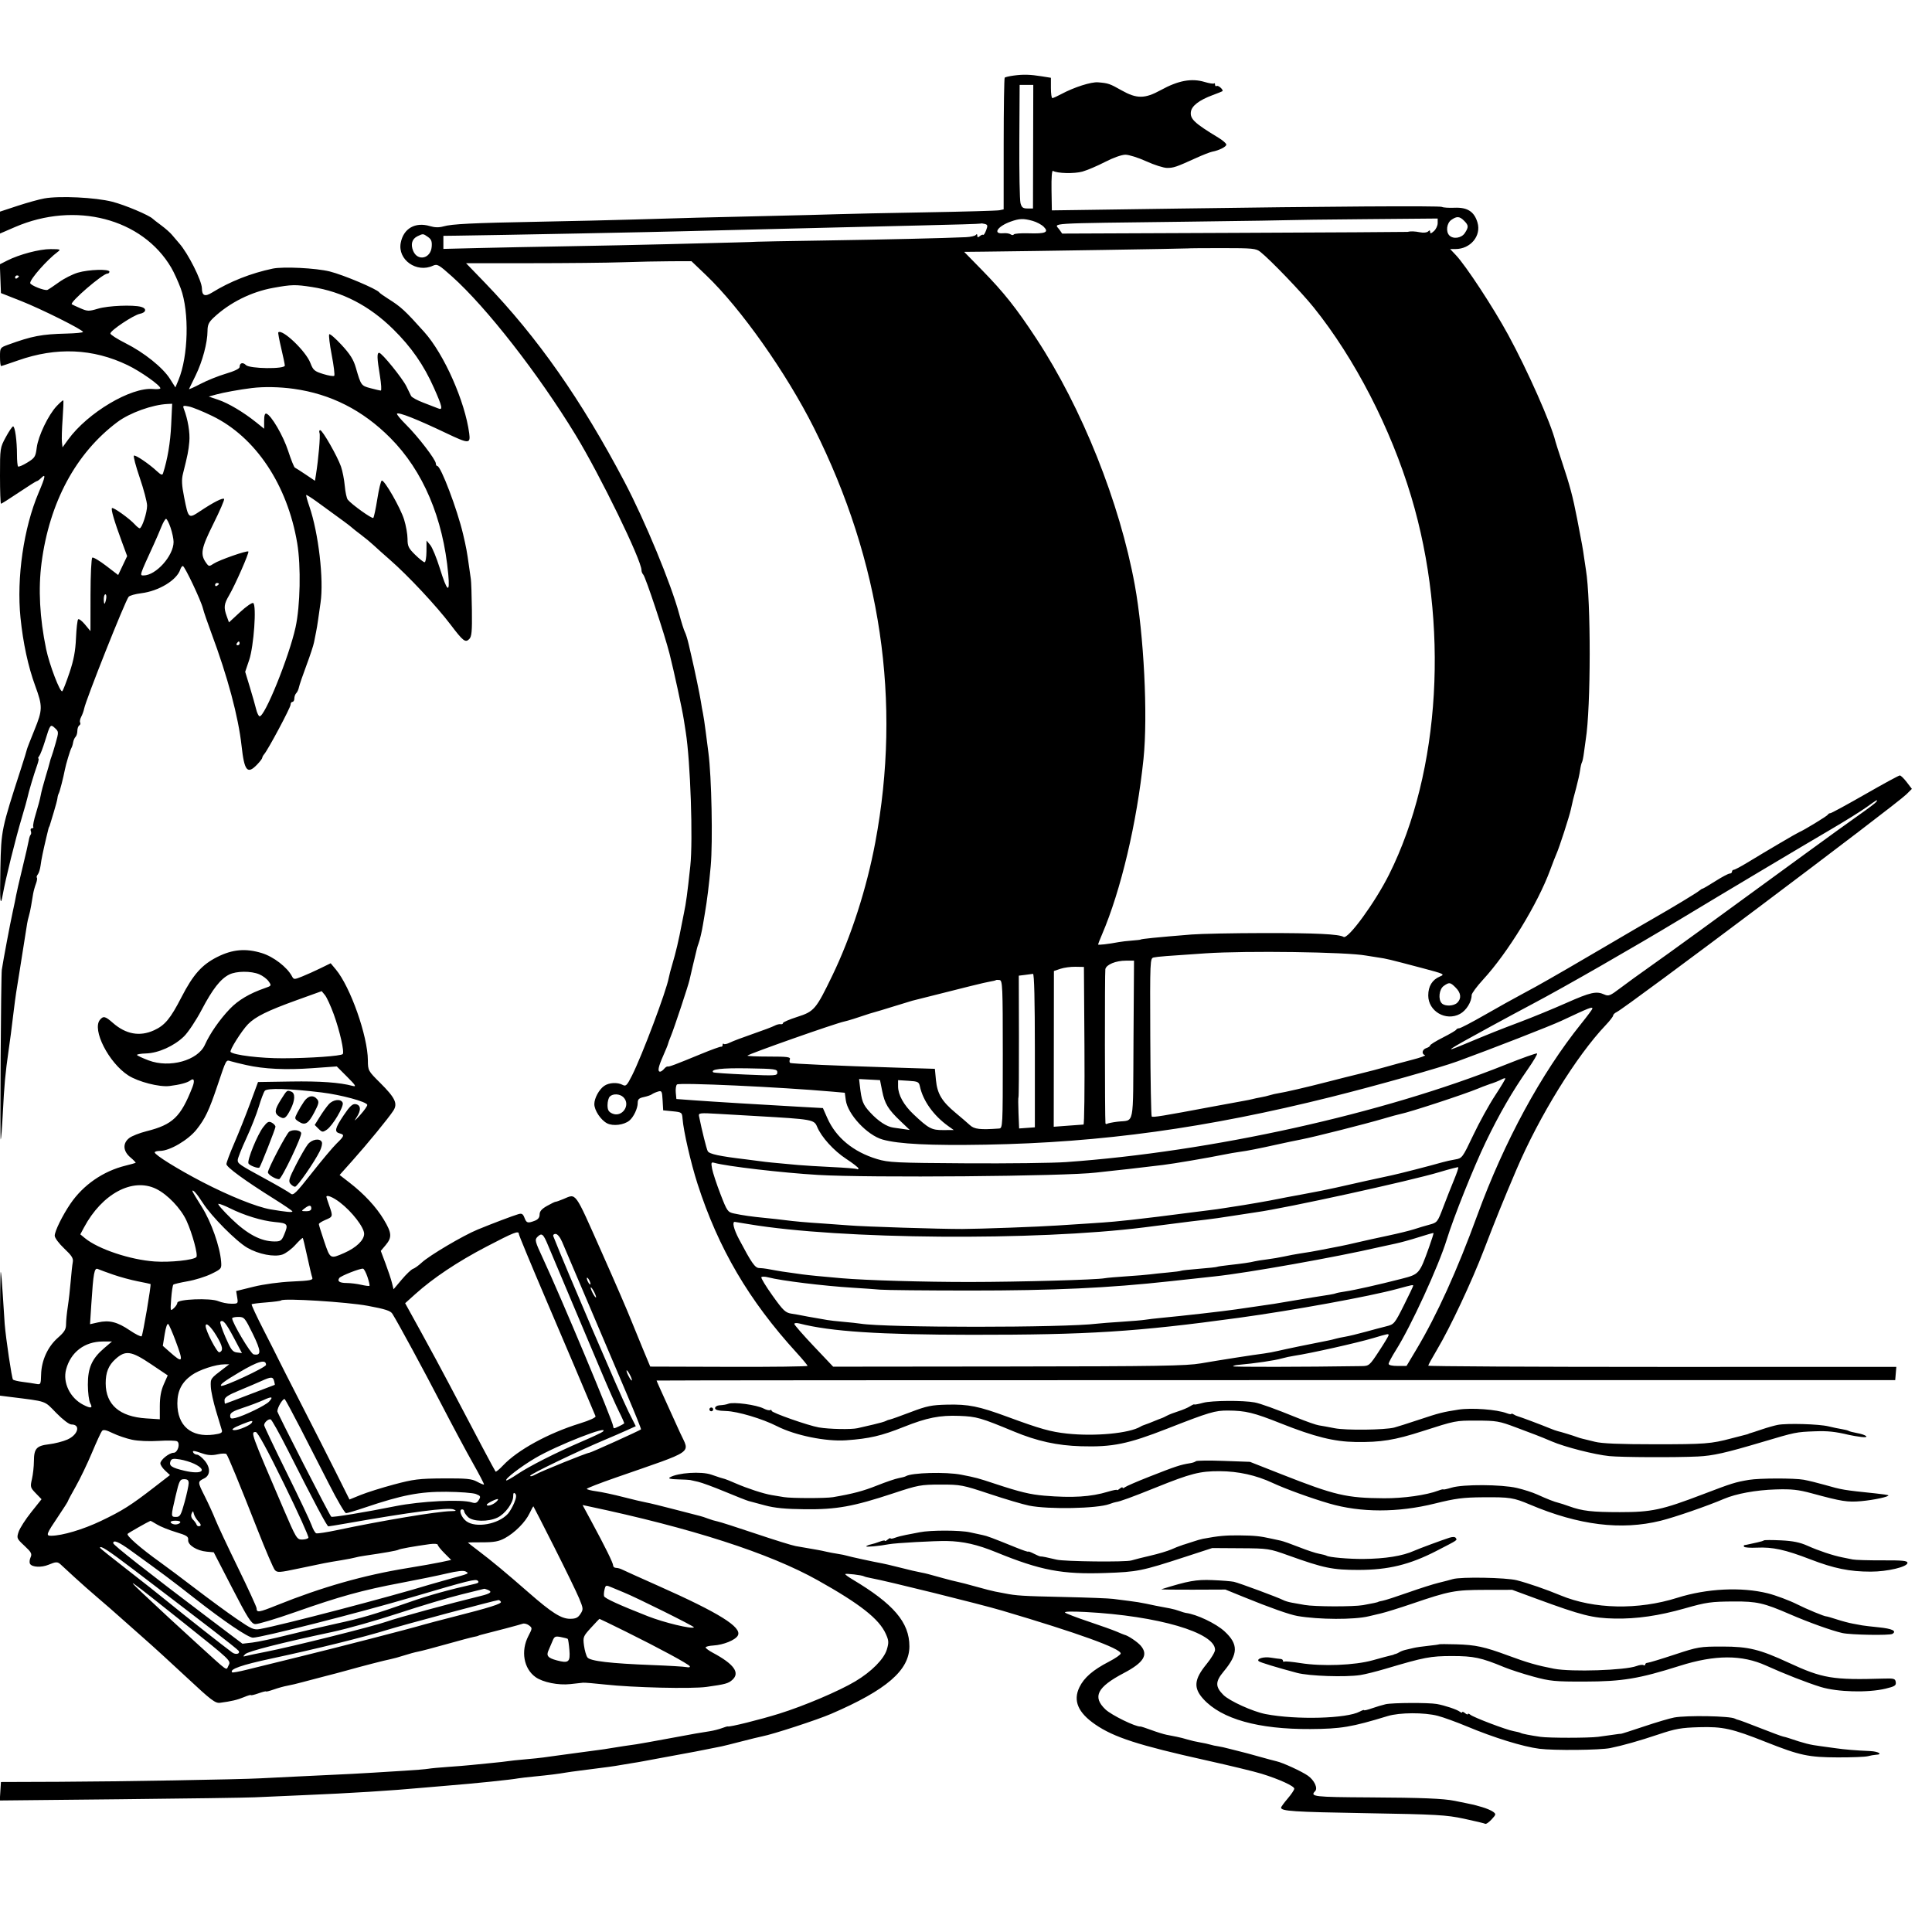 <svg version="1.1" width="1024" height="1024" xmlns="http://www.w3.org/2000/svg"><path d="M537.269 40.055 C 534.941 40.371,532.801 40.865,532.513 41.154 C 532.225 41.442,531.981 57.269,531.972 76.325 L 531.956 110.973 529.728 111.437 C 528.503 111.693,510.850 112.192,490.500 112.546 C 470.150 112.900,449.450 113.336,444.500 113.516 C 439.550 113.695,421.775 114.151,405.000 114.530 C 372.652 115.260,365.632 115.445,335.500 116.357 C 325.050 116.674,302.775 117.193,286.000 117.510 C 250.077 118.190,239.505 118.708,234.969 120.009 C 232.717 120.655,230.411 120.604,227.909 119.855 C 220.069 117.506,213.824 121.088,212.385 128.761 C 210.714 137.668,220.763 144.799,229.425 140.852 C 231.759 139.789,232.500 140.203,239.517 146.483 C 257.880 162.918,285.354 198.144,305.109 230.583 C 318.049 251.830,340.000 296.881,340.000 302.189 C 340.000 302.965,340.421 304.028,340.936 304.550 C 342.153 305.786,352.243 336.170,354.868 346.500 C 357.259 355.914,361.563 375.795,362.446 381.500 C 362.786 383.700,363.244 386.625,363.463 388.000 C 365.940 403.524,367.357 445.222,365.876 459.000 C 364.276 473.883,363.667 478.398,362.500 484.000 C 362.214 485.375,361.764 487.625,361.500 489.000 C 360.394 494.769,359.980 496.751,358.888 501.500 C 358.256 504.250,357.101 508.595,356.320 511.156 C 355.540 513.717,354.699 516.928,354.452 518.291 C 353.185 525.278,340.316 559.470,334.959 570.082 C 332.315 575.320,331.718 575.919,330.040 575.022 C 327.249 573.528,322.768 573.773,320.217 575.561 C 317.500 577.464,314.999 582.089,315.004 585.200 C 315.009 588.503,318.439 593.658,321.779 595.386 C 324.908 597.004,330.754 596.279,333.594 593.922 C 335.825 592.071,338.000 587.483,338.000 584.629 C 338.000 582.651,338.648 582.020,341.250 581.464 C 343.038 581.082,344.950 580.426,345.500 580.007 C 346.050 579.588,347.488 578.942,348.696 578.572 C 350.743 577.945,350.913 578.259,351.196 583.200 L 351.500 588.500 356.500 589.000 C 361.387 589.489,361.506 589.579,361.772 593.000 C 362.282 599.576,366.171 616.487,369.675 627.366 C 380.729 661.683,396.894 689.243,422.250 717.003 C 425.413 720.465,428.000 723.585,428.000 723.936 C 428.000 724.287,409.245 724.517,386.321 724.447 L 344.642 724.320 340.718 714.910 C 338.559 709.734,335.907 703.250,334.824 700.500 C 332.681 695.057,326.508 680.784,318.821 663.500 C 304.291 630.825,305.577 632.607,298.627 635.511 C 296.637 636.343,294.770 636.996,294.477 636.963 C 294.185 636.930,292.158 637.907,289.973 639.136 C 287.110 640.744,286.000 642.022,286.000 643.709 C 286.000 645.301,285.180 646.361,283.435 647.025 C 279.679 648.453,279.053 648.270,277.974 645.433 C 277.194 643.380,276.548 642.997,274.749 643.523 C 271.777 644.393,261.059 648.449,253.192 651.682 C 245.482 654.850,227.598 665.413,223.500 669.219 C 221.850 670.752,219.774 672.240,218.886 672.527 C 217.999 672.814,215.318 675.366,212.930 678.198 L 208.588 683.348 207.742 679.924 C 207.276 678.041,205.754 673.462,204.360 669.749 L 201.824 662.998 204.412 659.922 C 207.848 655.839,207.681 653.519,203.440 646.441 C 199.434 639.754,193.025 632.842,185.252 626.823 L 180.004 622.760 186.821 615.130 C 194.762 606.242,205.852 592.705,208.439 588.744 C 210.929 584.929,209.508 581.909,201.448 573.893 C 195.118 567.596,195.021 567.417,194.986 562.000 C 194.904 549.104,185.727 523.087,177.993 513.823 L 175.260 510.548 169.880 513.182 C 166.921 514.631,162.533 516.604,160.128 517.566 C 155.896 519.259,155.723 519.254,154.730 517.407 C 152.122 512.558,144.960 507.060,138.780 505.162 C 130.269 502.549,123.288 503.147,115.230 507.181 C 107.021 511.290,102.369 516.511,96.150 528.592 C 90.306 539.946,87.376 543.471,81.603 546.093 C 74.041 549.527,66.705 548.192,59.795 542.125 C 55.769 538.590,54.777 538.359,52.971 540.535 C 48.655 545.736,57.657 563.363,68.027 570.018 C 73.290 573.395,84.445 576.264,89.795 575.616 C 95.159 574.967,99.314 573.870,100.774 572.720 C 102.824 571.103,103.370 572.680,101.985 576.218 C 95.789 592.047,91.589 596.071,77.593 599.587 C 73.935 600.506,69.830 602.132,68.471 603.201 C 64.917 605.997,65.181 610.133,69.126 613.452 C 70.845 614.899,72.082 616.195,71.876 616.333 C 71.669 616.472,69.250 617.140,66.500 617.820 C 54.671 620.741,44.090 628.061,37.330 638.000 C 33.069 644.264,29.000 652.546,29.000 654.954 C 29.000 656.085,31.215 659.066,34.028 661.721 C 38.085 665.550,38.963 666.953,38.573 668.983 C 38.307 670.368,37.815 674.875,37.479 679.000 C 37.144 683.125,36.452 689.200,35.942 692.500 C 35.432 695.800,35.012 700.018,35.008 701.874 C 35.001 704.599,34.161 705.987,30.639 709.086 C 25.297 713.789,21.987 721.050,21.791 728.498 C 21.652 733.815,21.572 733.961,19.074 733.484 C 17.658 733.214,14.475 732.742,12.000 732.436 C 9.525 732.129,7.218 731.567,6.872 731.189 C 6.238 730.493,3.121 709.558,2.487 701.736 C 2.299 699.406,1.836 692.325,1.461 686.000 C 1.085 679.675,0.602 674.312,0.389 674.083 C 0.175 673.854,-0.000 688.530,-0.000 706.696 L 0.000 739.725 5.250 740.385 C 25.316 742.909,23.266 742.199,29.816 748.893 C 33.277 752.430,36.652 755.000,37.837 755.000 C 42.908 755.000,41.410 760.496,35.651 763.017 C 33.368 764.017,29.025 765.127,26.000 765.486 C 19.332 766.275,18.008 767.753,17.976 774.441 C 17.962 777.224,17.494 781.485,16.935 783.910 C 15.969 788.097,16.072 788.479,18.969 791.469 L 22.021 794.617 16.517 801.524 C 13.490 805.323,10.499 809.989,9.870 811.893 C 8.764 815.246,8.862 815.481,12.965 819.308 C 16.628 822.725,17.066 823.561,16.194 825.473 C 15.640 826.689,15.523 828.228,15.934 828.893 C 17.035 830.675,21.970 830.910,25.686 829.358 C 29.693 827.684,30.499 827.670,32.214 829.250 C 32.960 829.938,36.256 832.975,39.538 836.000 C 42.820 839.025,48.425 843.975,51.993 847.000 C 55.562 850.025,60.735 854.538,63.491 857.028 C 66.246 859.518,72.087 864.693,76.470 868.528 C 80.854 872.363,91.036 881.662,99.097 889.193 C 111.915 901.168,114.113 902.839,116.626 902.512 C 122.628 901.731,125.812 900.976,129.348 899.499 C 131.357 898.660,133.000 898.184,133.000 898.442 C 133.000 898.700,134.800 898.276,137.000 897.500 C 139.200 896.724,141.000 896.274,141.000 896.500 C 141.000 896.726,142.877 896.249,145.170 895.440 C 147.464 894.631,150.727 893.731,152.420 893.441 C 154.114 893.150,157.750 892.287,160.500 891.522 C 163.250 890.757,168.425 889.397,172.000 888.500 C 175.575 887.603,180.785 886.224,183.579 885.437 C 191.664 883.158,204.276 879.906,207.000 879.397 C 208.375 879.140,211.595 878.249,214.156 877.416 C 216.717 876.583,220.073 875.673,221.615 875.393 C 223.156 875.114,229.897 873.341,236.596 871.454 C 243.295 869.566,249.838 867.825,251.138 867.585 C 252.437 867.345,253.500 867.081,253.500 866.998 C 253.500 866.915,254.175 866.680,255.000 866.475 C 262.373 864.648,275.799 861.077,277.000 860.623 C 277.825 860.311,279.344 860.697,280.376 861.480 C 282.202 862.867,282.194 863.016,280.066 867.098 C 275.925 875.042,277.560 884.414,283.869 888.907 C 287.758 891.676,295.931 893.316,302.298 892.607 C 305.159 892.288,308.175 891.955,309.000 891.867 C 309.825 891.779,315.000 892.205,320.500 892.812 C 335.485 894.468,366.541 895.206,374.500 894.095 C 384.487 892.700,386.041 892.273,388.184 890.333 C 392.340 886.572,388.988 881.956,377.750 875.960 C 375.688 874.860,374.000 873.606,374.000 873.175 C 374.000 872.744,375.843 872.282,378.095 872.149 C 383.461 871.833,389.797 869.248,391.079 866.853 C 393.409 862.500,381.234 854.902,348.895 840.527 C 339.328 836.275,330.719 832.391,329.764 831.898 C 328.809 831.404,327.346 831.000,326.514 831.000 C 325.681 831.000,324.992 830.438,324.981 829.750 C 324.961 828.395,320.777 819.908,313.429 806.316 L 308.774 797.705 311.637 798.310 C 366.502 809.903,407.717 823.191,433.397 837.566 C 455.848 850.134,465.917 858.054,469.476 865.946 C 471.081 869.505,471.153 870.550,470.053 874.259 C 468.548 879.331,461.895 886.042,453.293 891.166 C 444.586 896.352,426.100 904.203,413.000 908.278 C 402.684 911.487,386.491 915.509,385.776 915.040 C 385.624 914.941,384.207 915.351,382.628 915.952 C 381.048 916.552,378.123 917.293,376.128 917.598 C 370.467 918.462,369.386 918.653,354.384 921.439 C 346.620 922.881,338.970 924.252,337.384 924.485 C 335.798 924.718,332.736 925.162,330.581 925.470 C 328.426 925.779,325.276 926.280,323.581 926.584 C 321.886 926.888,318.925 927.330,317.000 927.566 C 315.075 927.802,310.350 928.434,306.500 928.970 C 302.650 929.506,297.475 930.208,295.000 930.530 C 292.525 930.852,289.375 931.285,288.000 931.493 C 286.625 931.701,282.201 932.158,278.168 932.509 C 274.135 932.859,270.085 933.286,269.168 933.457 C 268.251 933.628,264.350 934.066,260.500 934.431 C 256.650 934.796,251.700 935.287,249.500 935.522 C 247.300 935.757,241.900 936.195,237.500 936.496 C 233.100 936.796,228.375 937.239,227.000 937.481 C 225.625 937.722,220.000 938.188,214.500 938.515 C 209.000 938.843,201.575 939.303,198.000 939.539 C 191.627 939.960,187.268 940.180,158.000 941.558 C 150.025 941.934,141.025 942.380,138.000 942.549 C 127.416 943.142,61.228 944.280,31.000 944.390 L 0.500 944.500 0.189 949.396 L -0.122 954.292 63.689 953.639 C 98.785 953.279,130.875 952.818,135.000 952.613 C 139.125 952.408,150.825 951.893,161.000 951.468 C 185.848 950.431,207.287 949.092,224.500 947.504 C 227.250 947.251,232.650 946.790,236.500 946.480 C 251.957 945.237,270.721 943.307,274.883 942.533 C 275.772 942.368,279.650 941.925,283.500 941.549 C 290.820 940.835,295.790 940.216,300.000 939.492 C 301.375 939.256,304.525 938.814,307.000 938.511 C 311.442 937.967,314.630 937.555,322.540 936.503 C 324.762 936.208,327.669 935.756,329.000 935.500 C 330.331 935.244,333.031 934.794,335.000 934.500 C 336.969 934.206,339.687 933.744,341.040 933.473 C 342.393 933.201,344.850 932.743,346.500 932.453 C 350.727 931.712,366.102 928.868,368.500 928.383 C 369.600 928.161,371.625 927.761,373.000 927.494 C 376.455 926.823,380.127 926.093,382.500 925.605 C 383.600 925.379,388.325 924.201,393.000 922.988 C 397.675 921.776,402.625 920.567,404.000 920.302 C 409.771 919.190,433.098 911.574,440.500 908.385 C 469.864 895.733,482.000 885.262,482.000 872.577 C 482.000 859.919,473.668 850.140,451.750 837.073 C 449.688 835.843,448.000 834.612,448.000 834.336 C 448.000 833.800,456.932 834.840,458.001 835.500 C 458.352 835.718,459.959 836.132,461.570 836.420 C 469.713 837.877,519.301 850.158,531.000 853.616 C 571.260 865.513,594.005 873.736,593.996 876.389 C 593.994 877.000,591.182 878.954,587.746 880.730 C 579.269 885.115,574.577 889.177,572.114 894.265 C 568.662 901.396,571.345 907.701,580.517 914.011 C 590.403 920.813,603.483 925.043,639.190 932.983 C 651.669 935.758,664.925 938.968,668.647 940.118 C 677.968 942.997,686.000 946.662,686.000 948.036 C 686.000 948.666,684.425 951.022,682.500 953.271 C 680.575 955.520,679.000 957.681,679.000 958.073 C 679.000 959.945,685.414 960.366,724.000 961.022 C 761.568 961.662,766.495 961.941,776.000 963.969 C 781.775 965.202,786.836 966.413,787.246 966.661 C 787.656 966.909,789.147 965.865,790.560 964.340 C 792.982 961.727,793.027 961.493,791.346 960.264 C 790.365 959.546,787.748 958.437,785.531 957.799 C 780.867 956.457,781.492 956.611,777.000 955.701 C 775.075 955.311,772.375 954.764,771.000 954.484 C 765.005 953.266,753.604 952.806,725.750 952.658 C 696.517 952.503,694.167 952.233,697.037 949.363 C 698.586 947.814,696.642 943.593,693.275 941.196 C 690.117 938.947,679.934 934.257,676.614 933.522 C 675.451 933.264,671.125 932.101,667.000 930.938 C 662.875 929.774,658.823 928.684,657.996 928.516 C 657.169 928.347,654.469 927.663,651.996 926.994 C 649.523 926.325,646.600 925.674,645.500 925.545 C 644.400 925.417,642.600 925.033,641.500 924.692 C 640.400 924.351,637.925 923.816,636.000 923.503 C 634.075 923.191,631.150 922.516,629.500 922.003 C 627.850 921.491,625.263 920.831,623.750 920.536 C 622.237 920.241,619.763 919.755,618.250 919.456 C 616.737 919.156,613.135 918.037,610.245 916.968 C 607.355 915.899,604.755 915.053,604.466 915.089 C 602.042 915.384,589.109 909.073,585.917 906.036 C 578.886 899.347,581.489 894.195,595.663 886.747 C 606.223 881.197,608.766 877.061,604.589 872.227 C 602.843 870.206,597.839 866.859,596.000 866.481 C 595.725 866.425,593.925 865.692,592.000 864.852 C 590.075 864.013,583.325 861.595,577.000 859.478 C 570.675 857.362,565.050 855.211,564.500 854.698 C 563.880 854.121,568.065 854.009,575.500 854.403 C 613.747 856.435,644.000 865.286,644.000 874.444 C 644.000 875.583,641.975 878.983,639.500 882.000 C 632.862 890.093,632.448 894.652,637.818 900.535 C 647.493 911.136,666.939 916.589,694.500 916.431 C 710.765 916.338,716.391 915.394,735.500 909.551 C 741.802 907.624,754.907 907.563,762.040 909.427 C 765.043 910.212,772.000 912.735,777.500 915.034 C 791.949 921.073,807.172 925.770,815.902 926.882 C 823.613 927.865,848.018 927.621,853.500 926.507 C 860.088 925.168,868.928 922.666,878.958 919.300 C 888.015 916.261,891.053 915.719,900.524 915.453 C 913.232 915.096,917.874 916.127,936.149 923.372 C 953.941 930.425,958.545 931.408,974.000 931.457 C 981.425 931.481,988.625 931.196,990.000 930.824 C 991.375 930.453,993.288 930.115,994.250 930.074 C 998.127 929.910,995.680 928.303,991.250 928.105 C 983.298 927.750,977.720 927.291,973.000 926.605 C 970.525 926.245,966.925 925.752,965.000 925.510 C 959.364 924.801,956.303 924.026,948.000 921.209 C 947.175 920.929,945.825 920.557,945.000 920.384 C 944.175 920.210,938.775 918.208,933.000 915.935 C 927.225 913.661,922.050 911.721,921.500 911.623 C 920.950 911.524,920.050 911.197,919.500 910.895 C 916.952 909.498,894.111 909.083,887.357 910.311 C 885.078 910.726,877.878 912.857,871.357 915.048 C 864.836 917.239,859.381 918.986,859.236 918.930 C 859.090 918.875,857.290 919.093,855.236 919.416 C 853.181 919.738,849.475 920.254,847.000 920.561 C 841.830 921.204,820.962 921.208,816.500 920.568 C 811.126 919.797,806.682 918.922,806.000 918.500 C 805.632 918.273,803.948 917.843,802.256 917.545 C 798.391 916.864,781.044 910.282,779.300 908.834 C 778.585 908.241,778.000 908.090,778.000 908.500 C 778.000 908.910,777.325 908.685,776.500 908.000 C 775.675 907.315,775.000 907.090,775.000 907.500 C 775.000 907.910,774.438 907.798,773.750 907.253 C 772.279 906.085,765.761 903.902,761.500 903.150 C 757.120 902.377,738.012 902.465,734.420 903.274 C 732.727 903.656,729.464 904.631,727.170 905.440 C 724.877 906.249,723.000 906.690,723.000 906.420 C 723.000 906.151,721.988 906.480,720.750 907.153 C 713.835 910.913,687.084 911.636,670.815 908.502 C 664.060 907.200,651.634 901.567,648.412 898.346 C 644.058 893.992,644.091 891.277,648.561 885.927 C 656.323 876.636,656.448 871.511,649.077 864.691 C 644.541 860.495,634.284 855.607,628.500 854.885 C 627.950 854.817,626.464 854.367,625.199 853.885 C 623.933 853.404,621.683 852.785,620.199 852.510 C 613.050 851.183,611.213 850.820,607.500 849.996 C 605.300 849.508,601.250 848.852,598.500 848.538 C 595.750 848.225,591.925 847.736,590.000 847.451 C 588.075 847.166,576.375 846.712,564.000 846.443 C 542.001 845.963,538.627 845.757,532.500 844.517 C 530.850 844.183,528.551 843.746,527.391 843.546 C 526.231 843.347,521.780 842.201,517.500 841.000 C 513.220 839.799,508.769 838.641,507.609 838.425 C 506.449 838.210,503.025 837.346,500.000 836.504 C 491.604 834.168,490.654 833.921,488.500 833.519 C 485.707 832.998,482.456 832.236,475.500 830.474 C 472.200 829.638,468.600 828.797,467.500 828.606 C 463.598 827.927,450.235 825.028,448.878 824.566 C 448.120 824.308,445.925 823.858,444.000 823.566 C 442.075 823.275,439.375 822.768,438.000 822.439 C 436.625 822.111,434.600 821.692,433.500 821.508 C 432.400 821.325,430.038 820.910,428.250 820.587 C 426.462 820.264,423.538 819.757,421.750 819.460 C 419.962 819.163,410.400 816.192,400.500 812.857 C 390.600 809.522,381.499 806.609,380.276 806.382 C 379.053 806.156,376.803 805.487,375.276 804.896 C 373.749 804.306,371.825 803.674,371.000 803.493 C 370.175 803.312,364.100 801.744,357.500 800.010 C 350.900 798.275,344.150 796.625,342.500 796.344 C 340.850 796.062,335.359 794.763,330.297 793.457 C 325.236 792.150,318.823 790.780,316.047 790.412 C 313.271 790.044,311.003 789.463,311.007 789.121 C 311.010 788.780,317.873 786.112,326.257 783.193 C 369.149 768.258,365.606 770.709,360.513 759.500 C 359.263 756.750,357.114 752.025,355.737 749.000 C 350.061 736.532,348.000 731.929,348.000 731.720 C 348.000 731.599,495.712 731.500,676.250 731.500 L 1004.500 731.500 1004.796 727.990 L 1005.092 724.479 881.047 724.490 C 812.821 724.495,757.001 724.200,757.000 723.833 C 757.000 723.466,759.098 719.641,761.663 715.333 C 768.620 703.646,779.994 679.444,786.493 662.500 C 792.720 646.265,796.739 636.341,803.707 620.000 C 815.831 591.566,835.534 559.662,851.049 543.345 C 853.222 541.059,855.000 538.765,855.000 538.247 C 855.000 537.729,855.850 536.899,856.890 536.403 C 861.961 533.980,1004.662 426.737,1010.417 421.023 L 1013.334 418.127 1010.616 414.564 C 1009.121 412.604,1007.469 411.000,1006.945 411.000 C 1006.420 411.000,998.142 415.500,988.549 421.000 C 978.956 426.500,970.670 431.000,970.137 431.000 C 969.603 431.000,969.017 431.346,968.833 431.769 C 968.528 432.472,955.832 440.207,953.498 441.112 C 952.419 441.529,936.485 450.895,926.192 457.160 C 922.723 459.272,919.460 461.000,918.942 461.000 C 918.424 461.000,918.000 461.450,918.000 462.000 C 918.000 462.550,917.438 463.004,916.750 463.010 C 916.063 463.015,912.669 464.815,909.210 467.010 C 905.750 469.204,902.694 471.000,902.418 471.000 C 902.141 471.000,901.372 471.475,900.708 472.055 C 899.395 473.201,886.379 481.063,876.000 486.979 C 872.425 489.016,861.625 495.319,852.000 500.986 C 842.375 506.652,832.925 512.174,831.000 513.257 C 829.075 514.340,824.575 516.928,821.000 519.008 C 817.425 521.089,811.125 524.576,807.000 526.756 C 802.875 528.937,793.907 533.934,787.070 537.861 C 780.234 541.787,774.084 545.000,773.404 545.000 C 772.723 545.000,772.017 545.337,771.833 545.750 C 771.650 546.163,768.462 548.036,764.750 549.913 C 761.038 551.791,758.000 553.673,758.000 554.096 C 758.000 554.519,757.100 555.151,756.000 555.500 C 753.793 556.201,753.298 558.599,755.228 559.243 C 755.903 559.468,752.865 560.574,748.478 561.701 C 744.090 562.829,737.800 564.531,734.500 565.484 C 731.200 566.437,725.125 568.031,721.000 569.026 C 716.875 570.021,709.000 572.000,703.500 573.425 C 692.778 576.202,680.845 578.967,677.350 579.484 C 676.167 579.659,674.258 580.101,673.108 580.466 C 671.958 580.831,669.776 581.343,668.259 581.604 C 666.741 581.865,664.825 582.270,664.000 582.503 C 663.175 582.737,660.925 583.196,659.000 583.522 C 657.075 583.849,649.650 585.216,642.500 586.559 C 616.165 591.509,611.012 592.345,610.433 591.766 C 610.107 591.441,609.764 572.440,609.670 549.543 C 609.503 508.654,609.536 507.905,611.500 507.477 C 613.527 507.036,618.292 506.655,639.000 505.280 C 660.816 503.832,713.657 504.567,724.000 506.463 C 725.375 506.715,728.298 507.180,730.497 507.495 C 734.874 508.122,735.835 508.353,753.791 513.098 C 765.548 516.205,765.955 516.400,763.169 517.571 C 759.114 519.276,757.000 522.718,757.000 527.617 C 757.000 536.002,766.328 541.432,773.811 537.403 C 777.155 535.602,780.000 531.020,780.000 527.435 C 780.000 526.540,782.751 522.813,786.114 519.153 C 799.259 504.848,815.029 479.054,821.667 461.000 C 822.982 457.425,824.470 453.600,824.975 452.500 C 826.375 449.449,831.722 432.953,832.593 429.000 C 833.747 423.761,833.702 423.941,835.435 417.500 C 836.323 414.200,837.244 410.025,837.482 408.223 C 837.721 406.421,838.158 404.554,838.454 404.074 C 838.750 403.595,839.236 401.244,839.533 398.851 C 839.830 396.458,840.255 393.375,840.477 392.000 C 843.223 375.025,843.280 318.198,840.569 302.000 C 840.339 300.625,839.901 297.700,839.597 295.500 C 838.940 290.745,838.581 288.746,835.918 275.000 C 833.620 263.138,832.092 257.405,827.790 244.500 C 826.140 239.550,824.625 234.825,824.424 234.000 C 822.064 224.341,809.662 196.361,799.336 177.401 C 791.447 162.913,776.971 140.852,771.678 135.250 L 768.608 132.000 771.403 132.000 C 779.405 132.000,785.214 124.997,783.091 117.910 C 781.363 112.143,777.765 109.827,770.961 110.105 C 767.875 110.231,764.865 110.035,764.273 109.669 C 763.213 109.014,702.876 109.393,624.500 110.547 C 602.500 110.871,578.425 111.218,571.000 111.318 L 557.500 111.500 557.326 100.738 C 557.219 94.100,557.519 90.203,558.109 90.567 C 560.316 91.931,569.394 92.149,573.707 90.942 C 576.248 90.231,581.653 87.928,585.718 85.824 C 590.022 83.597,594.523 82.000,596.498 82.000 C 598.363 82.000,603.345 83.575,607.569 85.500 C 611.794 87.425,616.747 89.000,618.578 89.000 C 622.060 89.000,623.405 88.540,633.960 83.741 C 637.512 82.126,641.337 80.629,642.460 80.415 C 646.164 79.709,650.000 77.776,649.973 76.629 C 649.958 76.008,648.088 74.375,645.816 73.000 C 633.188 65.356,630.746 63.085,631.174 59.387 C 631.548 56.154,635.512 53.086,642.808 50.383 C 645.389 49.427,647.677 48.511,647.893 48.347 C 648.680 47.748,645.747 45.038,644.887 45.570 C 644.399 45.871,644.000 45.566,644.000 44.892 C 644.000 44.218,643.751 43.915,643.447 44.220 C 643.143 44.524,640.919 44.178,638.506 43.452 C 631.550 41.358,624.500 42.664,615.224 47.763 C 606.795 52.395,602.499 52.428,594.508 47.918 C 588.142 44.325,587.425 44.079,582.000 43.634 C 578.338 43.333,569.305 46.220,562.515 49.862 C 560.323 51.038,558.185 52.000,557.765 52.000 C 557.344 52.000,557.000 49.576,557.000 46.614 L 557.000 41.227 552.250 40.466 C 545.967 39.459,542.379 39.360,537.269 40.055 M547.580 77.750 L 547.500 110.500 544.572 110.500 C 542.194 110.500,541.500 109.962,540.878 107.635 C 540.456 106.060,540.183 91.322,540.271 74.885 L 540.431 45.000 544.045 45.000 L 547.660 45.000 547.580 77.750 M23.500 105.167 C 20.750 105.663,14.338 107.440,9.250 109.117 L 0.000 112.165 -0.000 117.972 L -0.000 123.780 7.925 120.353 C 39.879 106.538,75.457 115.783,90.772 141.880 C 92.186 144.290,94.445 149.240,95.793 152.880 C 100.420 165.384,99.831 188.894,94.575 201.474 L 92.963 205.333 90.086 200.796 C 86.281 194.797,76.391 186.870,66.500 181.892 C 62.100 179.677,58.500 177.365,58.500 176.754 C 58.500 175.164,70.738 167.002,74.142 166.322 C 77.552 165.640,77.908 163.477,74.750 162.630 C 70.407 161.466,57.309 162.016,52.030 163.584 C 47.061 165.059,46.418 165.046,42.599 163.387 C 40.344 162.408,38.304 161.462,38.065 161.285 C 36.720 160.290,54.458 145.000,56.957 145.000 C 57.531 145.000,58.000 144.550,58.000 144.000 C 58.000 142.473,47.008 142.809,41.275 144.511 C 38.476 145.342,34.007 147.595,31.343 149.516 C 28.679 151.438,25.913 153.291,25.196 153.633 C 23.823 154.288,16.000 151.196,16.000 149.998 C 16.000 147.854,24.917 137.747,30.500 133.563 C 32.357 132.171,32.097 132.061,26.855 132.032 C 20.971 131.999,10.217 134.843,3.709 138.154 L -0.083 140.083 0.209 147.710 L 0.500 155.337 11.000 159.470 C 21.805 163.722,44.000 174.804,44.000 175.947 C 44.000 176.301,40.063 176.686,35.250 176.803 C 22.034 177.126,16.985 178.091,4.250 182.725 C 0.044 184.256,0.000 184.323,0.000 189.136 C 0.000 191.811,0.261 194.000,0.580 194.000 C 0.899 194.000,4.930 192.669,9.539 191.043 C 29.873 183.866,49.259 184.698,67.642 193.537 C 74.526 196.847,85.000 204.247,85.000 205.800 C 85.000 206.214,83.284 206.389,81.186 206.189 C 69.458 205.071,46.427 218.764,36.132 232.977 L 33.143 237.103 32.821 234.301 C 32.645 232.761,32.809 227.234,33.187 222.021 C 33.565 216.807,33.726 212.392,33.544 212.211 C 33.362 212.029,31.803 213.370,30.079 215.190 C 25.634 219.883,20.265 231.046,19.476 237.237 C 18.857 242.092,18.470 242.706,14.482 245.162 C 12.104 246.627,9.897 247.564,9.579 247.246 C 9.261 246.927,9.000 244.104,9.000 240.973 C 9.000 233.638,7.949 226.000,6.939 226.000 C 6.505 226.000,4.766 228.555,3.075 231.678 C 0.035 237.290,0.000 237.525,0.000 252.178 C 0.000 260.330,0.242 267.000,0.538 267.000 C 0.834 267.000,5.092 264.300,10.000 261.000 C 14.908 257.700,19.198 255.000,19.533 255.000 C 19.868 255.000,20.839 254.304,21.690 253.452 C 24.419 250.724,24.134 252.525,20.480 261.109 C 12.561 279.712,8.716 306.222,10.864 327.410 C 12.221 340.798,14.930 353.332,18.663 363.500 C 22.655 374.371,22.620 376.230,18.219 387.000 C 16.085 392.225,14.295 396.849,14.243 397.275 C 14.191 397.701,12.805 402.201,11.163 407.275 C 0.735 439.494,0.645 439.929,0.211 460.000 C -0.171 477.705,0.181 481.512,1.502 473.970 C 2.905 465.963,8.221 444.550,11.667 433.025 C 13.061 428.364,14.351 423.775,14.533 422.827 C 15.037 420.212,18.086 409.978,19.622 405.750 C 20.371 403.687,20.707 402.000,20.369 402.000 C 20.032 402.000,20.213 401.438,20.773 400.750 C 21.333 400.063,22.735 396.424,23.889 392.664 C 26.598 383.840,26.730 383.671,29.149 385.924 C 31.136 387.776,31.147 387.987,29.550 393.664 C 28.646 396.874,27.635 400.175,27.303 401.000 C 26.970 401.825,26.577 403.088,26.429 403.807 C 26.281 404.526,25.248 408.126,24.133 411.807 C 23.018 415.488,21.858 419.918,21.556 421.650 C 21.254 423.383,20.128 427.625,19.053 431.077 C 17.979 434.528,17.329 437.723,17.609 438.176 C 17.889 438.629,17.593 439.000,16.952 439.000 C 16.311 439.000,16.028 439.631,16.324 440.402 C 16.620 441.173,16.582 442.085,16.239 442.428 C 15.896 442.771,15.463 444.052,15.277 445.276 C 15.091 446.499,13.571 453.125,11.899 460.000 C 10.226 466.875,8.712 473.439,8.535 474.586 C 8.357 475.733,7.523 479.783,6.681 483.586 C 5.395 489.394,1.729 508.868,0.956 514.000 C 0.515 516.924,-0.054 604.387,0.370 603.947 C 0.607 603.701,1.101 597.650,1.468 590.500 C 2.286 574.558,2.767 569.325,4.591 556.500 C 5.650 549.052,5.850 547.515,6.998 538.000 C 7.628 532.775,8.340 527.375,8.580 526.000 C 8.820 524.625,9.721 519.000,10.583 513.500 C 11.445 508.000,12.583 500.800,13.113 497.500 C 13.642 494.200,14.213 490.600,14.382 489.500 C 14.550 488.400,14.967 486.600,15.308 485.500 C 15.649 484.400,16.189 481.925,16.508 480.000 C 16.827 478.075,17.296 475.286,17.549 473.801 C 17.803 472.317,18.471 469.892,19.033 468.413 C 19.596 466.933,19.822 465.489,19.537 465.203 C 19.251 464.918,19.478 464.129,20.040 463.451 C 20.603 462.773,21.270 460.603,21.523 458.629 C 21.922 455.511,22.809 451.208,24.642 443.500 C 25.661 439.211,25.854 438.491,26.048 438.250 C 26.159 438.113,26.338 437.663,26.447 437.250 C 26.555 436.837,27.473 433.800,28.487 430.500 C 29.501 427.200,30.390 423.817,30.463 422.982 C 30.535 422.148,30.852 421.023,31.165 420.482 C 31.659 419.634,33.613 412.017,34.402 407.871 C 34.933 405.079,37.223 397.467,37.822 396.500 C 38.163 395.950,38.581 394.610,38.750 393.521 C 38.919 392.433,39.494 391.106,40.029 390.571 C 40.563 390.037,41.000 388.592,41.000 387.359 C 41.000 386.126,41.457 384.835,42.016 384.490 C 42.575 384.144,42.779 383.452,42.470 382.952 C 42.161 382.451,42.415 381.093,43.036 379.933 C 43.656 378.773,44.352 376.852,44.581 375.662 C 45.497 370.908,66.267 318.670,68.178 316.313 C 68.707 315.660,71.696 314.814,74.820 314.432 C 84.176 313.289,93.769 307.455,95.557 301.821 C 95.875 300.819,96.487 300.000,96.917 300.000 C 97.882 300.000,106.584 318.378,107.570 322.500 C 107.965 324.150,109.966 330.000,112.016 335.500 C 120.677 358.737,126.333 379.851,128.032 395.291 C 129.510 408.724,131.105 410.631,136.313 405.195 C 137.791 403.653,139.000 402.059,139.000 401.653 C 139.000 401.247,139.470 400.372,140.045 399.708 C 142.128 397.301,154.000 375.037,154.000 373.538 C 154.000 372.692,154.450 372.000,155.000 372.000 C 155.550 372.000,156.000 371.190,156.000 370.200 C 156.000 369.210,156.461 367.939,157.023 367.377 C 157.586 366.814,158.228 365.412,158.449 364.262 C 158.671 363.112,160.442 357.927,162.385 352.740 C 164.327 347.553,166.156 342.002,166.448 340.404 C 166.740 338.807,167.222 336.375,167.518 335.000 C 167.814 333.625,168.302 330.700,168.603 328.500 C 168.903 326.300,169.486 322.215,169.896 319.422 C 171.693 307.207,168.829 282.536,163.977 268.433 C 162.887 265.265,162.135 262.532,162.307 262.360 C 162.478 262.189,165.067 263.824,168.059 265.994 C 182.155 276.216,185.345 278.574,186.383 279.536 C 186.997 280.106,189.278 281.906,191.450 283.536 C 193.623 285.166,196.594 287.625,198.053 289.000 C 199.511 290.375,203.359 293.815,206.602 296.644 C 216.306 305.109,231.309 321.147,238.895 331.167 C 245.461 339.839,246.662 340.767,248.693 338.736 C 250.014 337.414,250.256 334.785,250.113 323.272 C 250.018 315.642,249.768 308.297,249.559 306.950 C 249.349 305.602,248.896 302.433,248.551 299.908 C 247.562 292.654,247.059 289.942,245.418 283.000 C 242.330 269.942,233.642 247.000,231.784 247.000 C 231.353 247.000,231.000 246.392,231.000 245.649 C 231.000 243.684,221.554 231.367,215.277 225.146 C 212.305 222.202,210.117 219.549,210.415 219.252 C 211.315 218.352,221.012 222.191,236.652 229.641 C 248.473 235.271,249.428 235.280,248.702 229.750 C 246.463 212.707,235.386 187.719,224.857 175.962 C 214.697 164.616,212.497 162.590,205.775 158.379 C 203.424 156.906,201.275 155.366,201.000 154.955 C 199.833 153.215,181.981 145.678,174.781 143.886 C 167.469 142.066,150.074 141.201,144.500 142.379 C 132.948 144.822,121.912 149.183,112.390 155.068 C 108.599 157.411,107.051 156.762,107.015 152.816 C 106.978 148.762,99.644 134.208,95.013 129.000 C 93.791 127.625,92.050 125.586,91.145 124.469 C 90.240 123.353,87.700 121.105,85.500 119.475 C 83.300 117.845,81.275 116.275,81.000 115.986 C 79.220 114.113,66.191 108.619,59.494 106.916 C 50.504 104.630,31.581 103.710,23.500 105.167 M776.000 117.000 C 778.421 119.421,778.475 120.345,776.385 123.535 C 774.627 126.218,770.289 126.889,768.200 124.800 C 766.211 122.811,766.774 118.272,769.223 116.557 C 772.160 114.499,773.593 114.593,776.000 117.000 M547.315 117.071 C 549.413 117.653,552.061 119.061,553.200 120.200 C 556.111 123.111,554.153 123.949,545.113 123.658 C 541.121 123.530,537.623 123.802,537.338 124.261 C 537.054 124.721,536.300 124.704,535.661 124.224 C 535.022 123.743,533.272 123.469,531.771 123.614 C 525.967 124.174,528.641 119.961,535.684 117.449 C 540.369 115.778,542.419 115.711,547.315 117.071 M762.000 118.257 C 762.000 119.595,761.100 121.505,760.000 122.500 C 758.541 123.820,758.000 123.943,758.000 122.955 C 758.000 121.987,757.692 121.908,756.923 122.677 C 756.309 123.291,754.481 123.482,752.673 123.121 C 749.860 122.560,747.531 122.485,746.000 122.907 C 745.725 122.983,704.432 123.216,654.238 123.425 L 562.977 123.805 561.511 121.713 C 558.947 118.052,552.157 118.474,629.500 117.494 C 659.750 117.110,684.576 116.730,684.668 116.648 C 684.760 116.567,702.198 116.348,723.418 116.162 L 762.000 115.823 762.000 118.257 M522.676 122.047 C 522.079 123.629,521.386 124.720,521.137 124.471 C 520.888 124.221,520.080 124.519,519.342 125.131 C 518.330 125.971,517.996 125.907,517.985 124.872 C 517.975 124.046,517.677 123.898,517.235 124.500 C 516.831 125.050,514.475 125.594,512.000 125.709 C 500.846 126.227,468.622 126.981,436.500 127.477 C 417.250 127.773,401.275 128.064,401.000 128.123 C 400.725 128.181,395.775 128.350,390.000 128.496 C 384.225 128.643,368.025 129.056,354.000 129.414 C 339.975 129.772,315.675 130.280,300.000 130.542 C 284.325 130.805,263.288 131.223,253.250 131.472 L 235.000 131.923 235.000 128.462 L 235.000 125.000 242.250 124.908 C 262.896 124.647,351.137 122.913,365.000 122.497 C 371.325 122.306,389.550 121.851,405.500 121.485 C 421.450 121.120,439.225 120.684,445.000 120.518 C 450.775 120.351,469.900 119.895,487.500 119.503 C 505.100 119.112,519.639 118.662,519.808 118.504 C 519.977 118.347,520.936 118.432,521.939 118.694 C 523.507 119.104,523.610 119.574,522.676 122.047 M226.832 125.595 C 228.620 126.847,229.044 127.970,228.805 130.822 C 228.277 137.114,221.336 138.639,218.991 132.978 C 217.532 129.456,218.367 126.613,221.272 125.211 C 224.253 123.772,224.227 123.770,226.832 125.595 M668.000 133.484 C 673.338 137.719,689.842 154.908,696.340 163.000 C 718.102 190.100,737.093 226.948,747.960 263.161 C 768.169 330.504,763.590 408.805,736.246 463.500 C 728.825 478.344,714.470 498.026,712.123 496.576 C 709.741 495.104,697.306 494.503,670.000 494.541 C 653.775 494.563,636.450 494.909,631.500 495.308 C 613.435 496.767,604.500 497.660,604.500 498.007 C 604.500 498.105,602.475 498.335,600.000 498.519 C 597.525 498.702,594.375 499.067,593.000 499.329 C 587.610 500.357,582.000 501.003,582.000 500.595 C 582.000 500.359,582.932 497.991,584.072 495.333 C 594.107 471.928,602.574 436.107,606.079 402.227 C 608.447 379.338,606.297 336.475,601.454 310.000 C 593.453 266.268,573.469 216.256,549.307 179.500 C 538.574 163.173,532.094 155.009,520.333 142.997 L 511.029 133.493 521.264 133.388 C 546.029 133.133,629.516 131.800,629.667 131.658 C 629.759 131.571,637.859 131.500,647.667 131.500 C 663.944 131.500,665.718 131.673,668.000 133.484 M374.302 145.911 C 392.612 163.404,416.819 197.702,431.420 226.840 C 466.953 297.750,477.917 371.855,463.919 446.500 C 459.337 470.937,451.122 496.409,441.183 517.000 C 432.524 534.937,431.536 536.108,422.655 538.945 C 418.445 540.290,415.000 541.772,415.000 542.239 C 415.000 542.706,414.438 542.974,413.750 542.834 C 413.063 542.695,411.600 543.066,410.500 543.660 C 409.400 544.254,404.225 546.208,399.000 548.002 C 393.775 549.797,388.320 551.862,386.877 552.592 C 385.434 553.323,383.972 553.638,383.627 553.293 C 383.282 552.949,383.000 553.192,383.000 553.833 C 383.000 554.475,382.663 554.895,382.250 554.767 C 381.837 554.639,377.000 556.389,371.500 558.656 C 357.667 564.359,354.601 565.507,353.846 565.270 C 353.486 565.157,352.644 565.725,351.973 566.532 C 351.303 567.339,350.360 568.000,349.878 568.000 C 348.405 568.000,348.883 565.514,351.489 559.620 C 352.859 556.524,354.025 553.655,354.080 553.245 C 354.136 552.835,354.815 550.985,355.589 549.132 C 357.247 545.164,364.873 522.183,365.451 519.413 C 365.773 517.873,368.347 506.990,369.452 502.500 C 369.587 501.950,369.953 500.825,370.265 500.000 C 370.930 498.243,372.024 493.551,372.597 490.000 C 372.819 488.625,373.275 485.925,373.610 484.000 C 374.740 477.504,375.807 468.867,376.696 459.000 C 377.849 446.209,377.144 411.390,375.481 399.000 C 375.223 397.075,374.586 392.125,374.066 388.000 C 373.546 383.875,372.876 379.393,372.577 378.040 C 372.278 376.687,371.769 373.805,371.446 371.636 C 370.966 368.418,368.064 354.488,366.523 348.000 C 366.327 347.175,365.664 344.305,365.050 341.623 C 364.437 338.941,363.520 335.971,363.013 335.023 C 362.505 334.076,361.149 329.788,359.999 325.495 C 355.730 309.567,341.882 276.071,331.061 255.500 C 308.209 212.056,284.894 178.773,257.159 150.000 C 251.592 144.225,247.030 139.500,247.021 139.500 C 247.012 139.500,262.416 139.500,281.252 139.500 C 300.088 139.500,322.025 139.275,330.000 139.000 C 337.975 138.725,349.444 138.484,355.486 138.465 L 366.473 138.431 374.302 145.911 M10.000 146.441 C 10.000 146.684,9.550 147.160,9.000 147.500 C 8.450 147.840,8.000 147.641,8.000 147.059 C 8.000 146.477,8.450 146.000,9.000 146.000 C 9.550 146.000,10.000 146.198,10.000 146.441 M165.308 152.114 C 181.467 154.617,195.775 162.047,208.415 174.500 C 218.014 183.958,224.591 193.432,230.016 205.620 C 234.462 215.606,234.869 217.585,232.250 216.466 C 231.287 216.055,227.812 214.711,224.528 213.480 C 221.243 212.249,218.255 210.625,217.888 209.871 C 217.521 209.117,216.410 206.843,215.419 204.818 C 213.285 200.455,202.379 187.000,200.976 187.000 C 199.721 187.000,199.808 189.683,201.376 199.250 C 202.075 203.512,202.282 207.000,201.837 207.000 C 201.393 207.000,198.938 206.441,196.382 205.757 C 191.415 204.429,191.331 204.311,188.602 194.873 C 187.364 190.591,185.570 187.724,181.093 182.873 C 177.858 179.368,174.899 176.802,174.519 177.170 C 174.138 177.539,174.722 182.489,175.818 188.170 C 176.913 193.852,177.515 198.803,177.155 199.172 C 176.795 199.542,174.167 199.122,171.316 198.239 C 166.649 196.793,165.968 196.206,164.499 192.358 C 162.099 186.074,149.546 174.121,147.497 176.169 C 147.304 176.363,147.997 180.117,149.038 184.511 C 150.080 188.905,150.947 193.063,150.966 193.750 C 151.019 195.713,132.336 195.478,130.348 193.491 C 128.683 191.826,127.000 192.342,127.000 194.517 C 127.000 195.390,124.276 196.718,119.750 198.051 C 115.763 199.226,109.663 201.681,106.195 203.507 C 102.728 205.333,100.028 206.529,100.195 206.164 C 100.363 205.799,101.951 202.535,103.724 198.912 C 107.304 191.595,109.963 181.632,109.985 175.446 C 109.997 172.176,110.628 170.803,113.250 168.341 C 121.725 160.385,133.141 154.682,144.829 152.567 C 154.592 150.801,156.552 150.758,165.308 152.114 M155.678 206.086 C 175.320 208.813,192.232 217.402,206.833 232.063 C 224.249 249.553,234.885 274.576,237.590 304.428 C 238.541 314.925,237.029 313.812,233.082 301.108 C 231.396 295.682,229.128 290.176,228.042 288.871 L 226.067 286.500 226.033 292.250 C 226.015 295.413,225.568 298.000,225.040 298.000 C 224.513 298.000,222.263 296.218,220.040 294.040 C 216.518 290.587,216.000 289.508,216.000 285.629 C 216.000 283.181,215.179 278.551,214.175 275.339 C 212.230 269.114,203.776 254.361,202.352 254.707 C 201.883 254.821,200.825 259.178,200.000 264.390 C 199.175 269.601,198.207 274.150,197.849 274.499 C 197.205 275.128,186.303 267.328,184.304 264.809 C 183.733 264.089,183.026 260.800,182.733 257.500 C 182.440 254.200,181.536 249.596,180.724 247.268 C 178.822 241.820,170.926 228.000,169.715 228.000 C 169.204 228.000,169.043 228.671,169.358 229.490 C 169.869 230.821,168.800 243.239,167.449 251.663 L 166.942 254.826 162.017 251.512 C 159.309 249.689,156.734 248.041,156.296 247.849 C 155.858 247.657,154.255 243.675,152.734 239.000 C 150.110 230.934,143.783 220.094,141.197 219.232 C 140.394 218.965,140.000 220.219,140.000 223.037 L 140.000 227.241 135.750 223.827 C 129.064 218.457,121.117 213.732,115.663 211.886 L 110.653 210.190 114.576 209.093 C 118.345 208.040,127.202 206.436,133.500 205.666 C 139.876 204.887,148.172 205.044,155.678 206.086 M90.725 225.250 C 90.284 234.649,88.791 243.501,86.396 250.909 C 86.051 251.977,85.284 251.706,83.220 249.786 C 78.937 245.801,71.826 240.989,70.986 241.508 C 70.566 241.768,71.957 247.047,74.077 253.240 C 76.196 259.433,77.946 266.060,77.965 267.967 C 78.002 271.592,75.244 280.000,74.019 280.000 C 73.629 280.000,72.461 279.062,71.423 277.915 C 68.641 274.841,59.993 268.673,59.357 269.310 C 58.723 269.944,60.576 276.261,64.584 287.122 L 67.397 294.744 65.016 299.760 L 62.634 304.775 56.242 299.875 C 52.725 297.181,49.433 295.233,48.924 295.547 C 48.412 295.863,47.988 304.674,47.973 315.309 L 47.946 334.500 45.050 331.006 C 43.457 329.085,41.822 327.845,41.416 328.251 C 41.010 328.657,40.496 333.154,40.274 338.244 C 39.975 345.100,39.085 349.834,36.842 356.500 C 35.176 361.450,33.454 365.879,33.015 366.342 C 31.967 367.447,26.166 352.330,24.448 344.017 C 21.032 327.484,20.217 312.138,22.022 298.322 C 26.223 266.173,40.237 240.154,62.216 223.700 C 68.768 218.794,80.749 214.484,88.876 214.110 L 91.252 214.000 90.725 225.250 M112.500 220.474 C 135.449 231.622,152.356 256.947,157.538 287.937 C 159.571 300.097,159.151 321.119,156.646 332.500 C 153.185 348.228,140.156 380.384,137.546 379.637 C 137.021 379.487,136.221 377.820,135.768 375.932 C 135.315 374.044,133.822 368.803,132.450 364.283 L 129.956 356.067 132.079 349.783 C 134.525 342.542,136.065 320.777,134.213 319.632 C 133.625 319.268,130.493 321.426,127.252 324.427 L 121.359 329.883 120.180 326.620 C 118.491 321.950,118.690 320.204,121.452 315.491 C 124.653 310.030,132.199 292.866,131.643 292.310 C 130.983 291.650,116.238 296.798,113.329 298.704 C 110.895 300.299,110.685 300.289,109.391 298.521 C 105.984 293.861,106.522 290.826,113.093 277.630 C 116.543 270.701,119.100 264.767,118.776 264.443 C 118.049 263.715,113.222 266.168,106.182 270.842 C 99.859 275.041,99.881 275.059,97.582 263.480 C 96.325 257.154,96.182 254.256,96.970 251.109 C 99.529 240.896,99.869 239.188,100.341 234.158 C 100.786 229.413,99.590 222.237,97.421 216.638 C 96.778 214.977,97.068 214.847,100.100 215.438 C 101.970 215.803,107.550 218.069,112.500 220.474 M90.406 279.678 C 91.283 282.251,92.000 285.648,92.000 287.228 C 92.000 294.562,82.664 305.000,76.105 305.000 C 73.933 305.000,73.861 305.219,81.527 288.500 C 82.787 285.750,84.584 281.587,85.518 279.250 C 86.453 276.913,87.576 275.000,88.015 275.000 C 88.453 275.000,89.529 277.105,90.406 279.678 M116.000 309.441 C 116.000 309.684,115.550 310.160,115.000 310.500 C 114.450 310.840,114.000 310.641,114.000 310.059 C 114.000 309.477,114.450 309.000,115.000 309.000 C 115.550 309.000,116.000 309.198,116.000 309.441 M56.245 317.500 C 55.982 318.875,55.594 320.000,55.383 320.000 C 55.173 320.000,55.000 318.875,55.000 317.500 C 55.000 316.125,55.388 315.000,55.861 315.000 C 56.335 315.000,56.508 316.125,56.245 317.500 M127.000 341.000 C 127.000 341.550,126.523 342.000,125.941 342.000 C 125.359 342.000,125.160 341.550,125.500 341.000 C 125.840 340.450,126.316 340.000,126.559 340.000 C 126.802 340.000,127.000 340.450,127.000 341.000 M994.530 424.952 C 994.206 425.475,990.242 428.495,985.721 431.663 C 981.199 434.831,968.500 443.997,957.500 452.032 C 903.363 491.575,884.630 505.184,875.000 511.966 C 869.225 516.033,861.875 521.359,858.667 523.803 C 853.471 527.759,852.564 528.122,850.370 527.123 C 846.117 525.185,843.152 525.842,830.148 531.604 C 823.192 534.686,812.325 539.156,806.000 541.537 C 794.912 545.710,789.626 547.819,776.270 553.398 C 764.207 558.436,766.211 557.088,790.500 543.825 C 797.100 540.221,807.000 534.893,812.500 531.987 C 829.118 523.204,866.157 501.955,891.000 486.952 C 912.883 473.736,954.434 448.954,970.561 439.500 C 978.066 435.100,986.523 429.827,989.353 427.782 C 994.886 423.786,995.437 423.485,994.530 424.952 M600.777 551.238 C 600.464 598.817,601.570 593.322,592.057 594.548 C 589.614 594.863,587.251 595.345,586.807 595.619 C 586.363 595.894,585.959 595.754,585.909 595.309 C 585.563 592.238,585.516 515.119,585.859 513.641 C 586.423 511.211,591.408 509.169,596.777 509.168 L 601.055 509.167 600.777 551.238 M574.778 554.250 C 574.931 577.212,574.706 596.018,574.278 596.039 C 573.850 596.061,570.125 596.332,566.000 596.641 L 558.500 597.204 558.548 555.925 L 558.597 514.646 562.042 513.486 C 563.937 512.848,567.516 512.365,569.994 512.413 L 574.500 512.500 574.778 554.250 M137.401 516.394 C 139.237 517.161,141.476 518.841,142.377 520.128 C 143.983 522.421,143.944 522.491,140.348 523.736 C 132.303 526.521,126.280 530.089,121.872 534.680 C 116.482 540.294,111.293 547.753,108.599 553.759 C 104.860 562.092,89.909 566.240,78.769 562.034 C 75.617 560.844,72.852 559.562,72.625 559.185 C 72.398 558.808,74.527 558.433,77.356 558.352 C 83.951 558.162,92.303 554.412,97.529 549.295 C 99.746 547.125,103.955 540.791,106.884 535.220 C 112.687 524.184,116.853 518.853,121.500 516.519 C 125.267 514.627,133.027 514.566,137.401 516.394 M548.500 556.751 L 548.500 597.500 544.328 597.804 L 540.156 598.107 539.828 589.966 C 539.648 585.488,539.642 581.684,539.816 581.513 C 539.990 581.342,540.098 566.785,540.056 549.165 L 539.981 517.128 543.240 516.724 C 545.033 516.502,546.950 516.248,547.500 516.161 C 548.153 516.057,548.500 530.146,548.500 556.751 M531.500 558.845 C 531.500 597.284,531.463 598.002,529.500 598.144 C 519.472 598.870,516.427 598.516,514.069 596.346 C 512.732 595.115,509.306 592.172,506.457 589.804 C 499.230 583.800,496.766 579.693,496.076 572.500 L 495.500 566.500 475.500 565.879 C 443.678 564.890,419.559 563.818,418.794 563.360 C 418.405 563.127,418.341 562.275,418.651 561.468 C 419.126 560.229,417.381 560.000,407.440 560.000 C 400.965 560.000,395.896 559.771,396.175 559.491 C 397.241 558.426,442.956 542.329,447.500 541.420 C 449.185 541.083,454.559 539.407,461.000 537.210 C 461.825 536.928,462.983 536.592,463.573 536.463 C 464.164 536.334,468.664 534.976,473.573 533.444 C 478.483 531.913,482.950 530.545,483.500 530.406 C 512.822 522.976,522.046 520.703,524.500 520.302 C 526.150 520.033,527.643 519.674,527.818 519.505 C 527.993 519.335,528.893 519.308,529.818 519.444 C 531.361 519.671,531.500 522.925,531.500 558.845 M771.545 523.455 C 774.367 526.276,774.688 529.170,772.429 531.429 C 770.569 533.288,765.899 533.499,764.200 531.800 C 762.142 529.742,762.744 524.292,765.223 522.557 C 768.161 520.499,768.661 520.570,771.545 523.455 M176.886 537.560 C 180.093 546.356,182.643 557.690,181.641 558.693 C 180.610 559.723,164.482 560.854,150.000 560.912 C 138.119 560.959,123.906 559.239,122.216 557.550 C 121.475 556.809,128.075 546.305,131.453 542.849 C 135.367 538.844,141.811 535.670,157.500 530.018 L 170.500 525.335 172.224 527.417 C 173.172 528.563,175.270 533.127,176.886 537.560 M844.000 534.601 C 844.000 534.931,841.333 538.518,838.073 542.570 C 816.865 568.933,797.261 605.068,783.044 644.000 C 772.304 673.410,761.564 697.078,750.717 715.233 L 745.500 723.967 740.750 723.983 C 737.847 723.994,736.000 723.556,736.000 722.858 C 736.000 722.230,737.753 718.940,739.896 715.548 C 747.807 703.021,762.408 671.254,766.806 657.000 C 770.502 645.020,781.065 618.628,787.560 605.143 C 794.667 590.390,801.514 578.540,809.775 566.693 C 812.769 562.399,814.979 558.646,814.687 558.354 C 814.395 558.061,806.798 560.765,797.805 564.363 C 732.726 590.398,642.300 610.430,565.000 615.935 C 558.125 616.425,534.275 616.715,512.000 616.579 C 474.827 616.352,470.956 616.168,464.877 614.335 C 452.277 610.538,443.081 602.954,438.493 592.580 L 436.159 587.303 424.330 586.647 C 403.812 585.510,376.838 583.858,367.500 583.166 L 358.500 582.500 358.177 579.123 C 358.000 577.265,358.279 575.321,358.798 574.802 C 359.919 573.681,413.413 576.145,441.130 578.593 L 447.761 579.179 448.285 583.087 C 449.294 590.607,459.605 601.659,467.775 603.976 C 476.257 606.382,493.151 607.221,522.500 606.694 C 583.863 605.591,639.558 597.898,705.500 581.416 C 729.785 575.346,763.156 565.939,772.500 562.528 C 790.778 555.857,821.679 543.805,827.500 541.078 C 842.719 533.947,844.000 533.445,844.000 534.601 M130.500 564.495 C 139.982 566.623,151.447 567.168,165.500 566.161 L 178.500 565.229 184.000 570.737 C 188.486 575.229,189.039 576.122,187.000 575.577 C 180.024 573.712,169.740 572.977,154.080 573.226 L 136.762 573.500 132.510 585.000 C 130.172 591.325,126.402 600.775,124.132 606.000 C 121.862 611.225,120.007 616.175,120.010 617.000 C 120.015 618.608,129.883 625.803,145.380 635.500 C 150.654 638.800,154.976 641.760,154.985 642.077 C 155.001 642.696,151.552 642.371,143.374 640.984 C 136.102 639.750,121.529 633.895,107.210 626.456 C 94.239 619.717,82.000 612.110,82.000 610.788 C 82.000 610.355,83.278 610.000,84.840 610.000 C 89.951 610.000,99.759 604.245,104.199 598.640 C 108.752 592.894,110.794 588.602,115.193 575.538 C 120.029 561.175,119.751 561.689,122.268 562.462 C 123.496 562.840,127.200 563.754,130.500 564.495 M411.994 568.384 C 412.000 570.183,411.247 570.235,395.250 569.539 C 386.038 569.139,378.288 568.604,378.029 568.351 C 376.361 566.722,382.481 566.013,396.244 566.240 C 410.903 566.482,411.989 566.630,411.994 568.384 M792.437 580.638 C 789.263 585.458,784.049 594.915,780.850 601.652 C 775.146 613.666,774.961 613.915,771.267 614.536 C 769.195 614.884,766.150 615.558,764.500 616.034 C 758.354 617.809,741.363 622.173,737.500 622.970 C 732.323 624.038,716.307 627.581,708.000 629.496 C 704.425 630.321,696.550 631.893,690.500 632.990 C 684.450 634.087,678.375 635.238,677.000 635.546 C 674.070 636.204,658.842 638.844,654.500 639.447 C 652.850 639.676,650.150 640.095,648.500 640.377 C 646.850 640.660,643.475 641.132,641.000 641.427 C 638.525 641.722,634.700 642.203,632.500 642.495 C 621.290 643.982,604.877 646.008,600.000 646.505 C 596.975 646.813,592.700 647.250,590.500 647.475 C 588.300 647.700,581.775 648.176,576.000 648.534 C 570.225 648.892,563.250 649.342,560.500 649.534 C 551.022 650.196,519.478 651.356,510.000 651.391 C 498.488 651.434,457.643 650.134,450.000 649.481 C 446.975 649.223,440.900 648.782,436.500 648.502 C 427.299 647.915,421.186 647.370,415.500 646.630 C 413.300 646.343,408.800 645.848,405.500 645.530 C 398.364 644.842,393.744 644.180,389.014 643.169 C 385.693 642.459,385.353 641.969,381.832 632.835 C 379.800 627.562,377.822 621.567,377.437 619.514 C 376.810 616.175,376.935 615.838,378.618 616.321 C 385.056 618.165,414.525 621.605,433.557 622.733 C 460.757 624.345,564.822 623.463,581.000 621.483 C 582.925 621.248,586.975 620.799,590.000 620.486 C 595.814 619.884,600.924 619.306,607.500 618.506 C 609.700 618.239,613.750 617.758,616.500 617.438 C 621.826 616.818,640.202 613.692,648.500 611.994 C 651.250 611.431,655.075 610.766,657.000 610.515 C 660.960 610.000,667.278 608.756,677.500 606.479 C 681.350 605.621,686.941 604.450,689.924 603.877 C 696.553 602.603,723.949 595.666,733.393 592.870 C 737.185 591.748,741.153 590.663,742.212 590.459 C 747.106 589.517,776.252 579.963,783.500 576.925 C 785.150 576.233,786.837 575.574,787.250 575.459 C 787.663 575.344,788.225 575.138,788.500 575.000 C 788.775 574.862,789.337 574.655,789.750 574.539 C 791.446 574.061,794.595 572.804,796.000 572.045 C 796.825 571.599,797.659 571.379,797.854 571.555 C 798.049 571.731,795.612 575.819,792.437 580.638 M467.563 578.197 C 468.925 585.017,470.719 587.979,477.258 594.203 L 482.199 598.907 478.849 598.424 C 477.007 598.159,474.600 597.817,473.500 597.666 C 469.954 597.176,465.497 594.263,461.260 589.667 C 457.289 585.358,456.695 583.810,455.710 575.205 L 455.333 571.910 460.880 572.205 L 466.426 572.500 467.563 578.197 M487.577 575.843 C 489.193 583.402,494.775 591.234,502.500 596.782 L 505.500 598.937 499.885 598.968 C 493.781 599.003,492.198 598.158,484.167 590.586 C 478.992 585.705,476.001 580.287,475.999 575.790 L 475.997 572.500 481.503 572.843 C 486.536 573.156,487.057 573.413,487.577 575.843 M170.446 579.016 C 180.699 580.264,194.158 583.901,194.655 585.560 C 194.810 586.077,193.109 588.525,190.875 591.000 C 187.904 594.292,187.395 594.626,188.979 592.244 C 191.530 588.409,191.303 585.618,188.406 585.202 C 186.831 584.976,185.329 586.398,182.166 591.108 C 177.508 598.045,177.079 599.946,180.000 600.710 C 182.738 601.426,182.549 602.076,178.441 606.054 C 176.484 607.949,170.550 615.007,165.256 621.738 C 156.850 632.424,155.432 633.806,154.065 632.640 C 153.204 631.905,147.487 628.570,141.360 625.229 C 126.518 617.136,126.000 616.785,126.000 614.830 C 126.000 613.901,128.037 608.752,130.527 603.388 C 133.016 598.024,136.004 590.455,137.165 586.568 C 138.327 582.681,139.760 578.889,140.351 578.142 C 141.574 576.594,153.347 576.936,170.446 579.016 M148.978 582.696 C 145.468 588.231,145.278 590.068,148.041 591.793 C 150.617 593.402,151.548 592.807,154.014 587.972 C 156.406 583.284,156.572 579.433,154.418 578.607 C 152.082 577.711,152.192 577.628,148.978 582.696 M330.429 581.571 C 334.490 585.633,329.687 592.545,324.459 590.163 C 322.565 589.301,322.000 588.279,322.000 585.721 C 322.000 583.895,322.540 581.860,323.200 581.200 C 324.883 579.517,328.564 579.706,330.429 581.571 M161.202 583.750 C 160.139 585.263,158.529 587.949,157.624 589.720 C 156.023 592.855,156.042 592.982,158.349 594.493 C 161.683 596.678,163.423 595.633,166.622 589.524 C 168.987 585.006,169.209 583.956,168.083 582.599 C 166.097 580.207,163.373 580.663,161.202 583.750 M174.298 585.250 C 173.170 586.487,171.024 589.470,169.530 591.879 L 166.813 596.257 168.842 598.286 C 170.710 600.155,171.053 600.193,173.185 598.777 C 176.269 596.728,182.378 586.428,181.644 584.515 C 180.781 582.266,176.640 582.680,174.298 585.250 M401.000 591.541 C 430.589 593.230,431.505 593.391,433.085 597.206 C 435.354 602.684,441.927 609.934,448.533 614.247 C 452.090 616.569,455.000 618.840,455.000 619.293 C 455.000 619.747,454.652 619.903,454.226 619.639 C 453.800 619.376,447.837 618.893,440.976 618.566 C 434.114 618.239,426.025 617.747,423.000 617.473 C 408.855 616.193,406.269 615.934,403.000 615.474 C 401.075 615.203,397.700 614.767,395.500 614.506 C 381.306 612.823,375.891 611.661,375.109 610.131 C 374.415 608.775,372.056 599.298,370.502 591.625 C 370.142 589.851,370.722 589.786,381.311 590.403 C 387.465 590.763,396.325 591.275,401.000 591.541 M139.464 597.458 C 136.397 601.479,130.980 614.783,131.673 616.591 C 132.102 617.707,136.863 619.509,137.506 618.799 C 138.208 618.023,146.000 598.224,146.000 597.217 C 146.000 596.586,145.125 595.602,144.055 595.030 C 142.420 594.154,141.689 594.541,139.464 597.458 M153.315 599.784 C 151.860 600.709,142.000 619.501,142.000 621.348 C 142.000 622.560,145.946 625.000,147.905 625.000 C 149.260 625.000,160.230 602.041,159.626 600.468 C 159.031 598.917,155.312 598.514,153.315 599.784 M163.130 606.562 C 162.021 607.971,159.194 612.874,156.847 617.457 C 153.198 624.583,152.774 626.022,153.913 627.395 C 154.645 628.278,155.761 629.000,156.391 629.000 C 157.573 629.000,166.559 616.075,169.490 610.160 C 170.400 608.323,170.901 606.185,170.604 605.410 C 169.713 603.090,165.330 603.766,163.130 606.562 M770.707 625.238 C 769.275 628.682,766.702 635.203,764.987 639.729 C 761.950 647.750,761.765 647.987,757.685 649.079 C 755.383 649.695,751.700 650.794,749.500 651.521 C 747.300 652.248,741.000 653.792,735.500 654.952 C 730.000 656.112,722.800 657.701,719.500 658.484 C 716.200 659.266,712.150 660.160,710.500 660.470 C 707.558 661.023,704.994 661.522,700.000 662.513 C 696.648 663.178,693.262 663.755,688.769 664.426 C 686.716 664.732,683.116 665.411,680.769 665.935 C 678.421 666.458,674.250 667.166,671.500 667.509 C 668.750 667.852,665.825 668.311,665.000 668.530 C 662.865 669.097,658.418 669.746,651.535 670.497 C 648.254 670.855,645.329 671.288,645.035 671.459 C 644.741 671.630,640.450 672.091,635.500 672.483 C 630.550 672.875,626.249 673.350,625.942 673.538 C 625.635 673.727,622.485 674.141,618.942 674.459 C 615.399 674.777,611.150 675.223,609.500 675.449 C 607.850 675.676,602.225 676.139,597.000 676.479 C 591.775 676.819,586.600 677.274,585.500 677.491 C 581.313 678.317,540.372 679.454,514.000 679.477 C 489.624 679.497,458.952 678.599,446.000 677.484 C 436.026 676.626,428.331 675.871,425.250 675.447 C 414.021 673.902,414.388 673.960,406.500 672.518 C 405.400 672.317,403.521 672.119,402.323 672.077 C 400.158 672.000,398.333 669.373,391.643 656.705 C 388.881 651.476,387.924 647.423,389.500 647.634 C 390.050 647.708,393.425 648.258,397.000 648.858 C 445.362 656.965,548.582 657.789,606.500 650.529 C 608.700 650.254,614.205 649.551,618.734 648.969 C 631.585 647.315,633.139 647.123,639.000 646.461 C 642.025 646.119,648.325 645.223,653.000 644.469 C 657.675 643.715,663.525 642.821,666.000 642.482 C 681.500 640.356,747.470 625.898,763.000 621.222 C 768.225 619.649,772.682 618.500,772.905 618.669 C 773.128 618.838,772.139 621.794,770.707 625.238 M82.704 630.099 C 88.743 633.022,95.870 640.475,98.849 646.981 C 101.951 653.758,105.057 665.229,104.074 666.278 C 102.582 667.869,90.224 669.176,82.000 668.613 C 69.041 667.725,52.074 662.056,45.031 656.259 L 42.563 654.227 44.531 650.556 C 54.115 632.685,70.219 624.055,82.704 630.099 M107.535 637.622 C 112.067 644.706,125.203 657.941,131.076 661.338 C 137.015 664.774,145.293 666.388,149.633 664.956 C 151.412 664.369,154.508 662.074,156.512 659.855 C 158.516 657.637,160.301 655.975,160.478 656.161 C 160.655 656.347,161.731 660.813,162.868 666.085 C 164.005 671.356,165.199 676.355,165.521 677.193 C 166.016 678.485,164.386 678.795,154.803 679.231 C 148.123 679.535,139.752 680.671,134.335 682.010 L 125.170 684.274 125.716 687.637 C 126.252 690.942,126.198 691.000,122.599 691.000 C 120.584 691.000,117.446 690.377,115.625 689.617 C 111.466 687.879,94.000 688.579,94.000 690.484 C 94.000 691.147,93.150 692.459,92.111 693.400 C 90.272 695.064,90.235 694.927,90.732 688.305 C 91.013 684.562,91.525 681.231,91.871 680.902 C 92.217 680.573,95.650 679.760,99.500 679.094 C 103.350 678.429,108.975 676.673,112.000 675.192 C 117.364 672.566,117.493 672.406,117.199 668.684 C 116.563 660.639,111.943 647.562,106.952 639.679 C 104.228 635.378,102.000 631.639,102.000 631.370 C 102.000 630.009,104.397 632.716,107.535 637.622 M180.123 637.263 C 186.534 642.153,193.000 650.532,193.000 653.949 C 193.000 657.274,188.837 661.289,182.500 664.074 C 175.001 667.371,175.020 667.382,171.861 658.045 C 170.287 653.395,169.000 649.239,169.000 648.809 C 169.000 648.379,170.575 647.369,172.500 646.564 C 176.493 644.896,176.531 644.755,174.500 639.000 C 173.675 636.662,173.000 634.580,173.000 634.374 C 173.000 633.070,176.471 634.478,180.123 637.263 M121.783 640.361 C 129.345 644.147,138.820 647.058,145.654 647.697 C 152.638 648.349,152.952 648.786,150.551 654.532 C 149.287 657.556,148.653 658.000,145.589 658.000 C 138.356 658.000,131.147 654.207,122.575 645.892 C 118.134 641.583,115.077 638.045,115.783 638.029 C 116.489 638.013,119.189 639.063,121.783 640.361 M165.000 640.500 C 165.000 641.477,164.042 641.989,162.250 641.968 C 159.616 641.938,159.582 641.874,161.441 640.468 C 163.915 638.597,165.000 638.607,165.000 640.500 M275.000 654.044 C 275.000 654.618,281.480 670.255,289.399 688.794 C 301.120 716.231,308.227 732.973,315.642 750.615 C 315.924 751.286,312.602 752.816,307.305 754.456 C 290.620 759.621,274.354 768.519,266.631 776.705 C 264.693 778.759,262.909 780.229,262.668 779.970 C 262.257 779.530,252.527 761.200,238.002 733.500 C 234.541 726.900,227.891 714.576,223.224 706.114 L 214.739 690.728 220.119 685.889 C 229.611 677.353,242.579 668.701,257.732 660.795 C 272.545 653.066,275.000 652.106,275.000 654.044 M757.406 661.112 C 752.321 675.282,752.236 675.379,742.816 677.796 C 730.511 680.954,718.093 683.748,713.021 684.501 C 710.558 684.866,708.308 685.308,708.021 685.484 C 707.526 685.786,703.771 686.447,696.000 687.598 C 694.075 687.883,688.900 688.745,684.500 689.514 C 676.896 690.842,673.879 691.315,665.250 692.527 C 663.188 692.816,658.575 693.486,655.000 694.015 C 648.547 694.970,627.004 697.416,615.500 698.501 C 612.200 698.812,608.375 699.259,607.000 699.495 C 605.625 699.731,600.000 700.211,594.500 700.561 C 589.000 700.911,583.150 701.365,581.500 701.569 C 563.803 703.766,469.507 703.760,456.000 701.561 C 454.625 701.338,450.575 700.902,447.000 700.593 C 443.425 700.284,439.600 699.853,438.500 699.634 C 437.400 699.415,434.475 698.905,432.000 698.500 C 429.525 698.095,426.600 697.565,425.500 697.322 C 424.400 697.078,421.790 696.619,419.701 696.301 C 416.282 695.781,415.256 694.822,409.471 686.734 C 405.934 681.790,403.259 677.389,403.528 676.955 C 403.796 676.521,405.475 676.557,407.258 677.036 C 413.747 678.777,436.794 681.603,452.000 682.522 C 457.225 682.838,463.750 683.299,466.500 683.546 C 469.250 683.794,490.625 684.004,514.000 684.014 C 558.548 684.032,587.429 682.687,620.500 679.055 C 630.400 677.967,640.975 676.815,644.000 676.494 C 661.077 674.683,708.388 666.265,731.000 661.014 C 732.925 660.567,736.750 659.735,739.500 659.166 C 742.250 658.596,747.875 657.049,752.000 655.728 C 756.125 654.407,759.625 653.416,759.778 653.525 C 759.931 653.634,758.864 657.048,757.406 661.112 M290.467 660.035 C 291.708 663.041,297.101 675.850,302.452 688.500 C 307.802 701.150,315.097 718.440,318.663 726.923 C 322.228 735.405,326.492 745.013,328.138 748.274 C 329.784 751.535,330.989 754.321,330.815 754.466 C 330.098 755.065,326.089 757.000,325.566 757.000 C 325.255 757.000,325.000 756.530,325.000 755.957 C 325.000 753.616,297.296 687.421,287.710 666.857 C 283.572 657.978,283.343 657.085,284.831 655.598 C 287.148 653.281,287.935 653.901,290.467 660.035 M297.948 658.250 C 298.958 660.587,305.513 676.000,312.515 692.500 C 319.518 709.000,328.580 730.324,332.654 739.886 C 336.727 749.449,339.918 757.416,339.743 757.590 C 339.103 758.230,313.076 770.000,312.300 770.000 C 311.046 770.000,286.821 779.798,283.750 781.547 C 282.238 782.408,281.000 782.695,281.000 782.184 C 281.000 781.304,306.415 769.075,320.835 763.016 C 324.501 761.476,329.633 759.248,332.240 758.065 L 336.980 755.915 333.117 748.208 C 328.894 739.780,299.625 671.492,293.275 655.250 C 293.003 654.555,293.525 654.000,294.449 654.000 C 295.451 654.000,296.842 655.689,297.948 658.250 M60.000 675.588 C 63.575 676.831,69.425 678.420,73.000 679.118 C 76.575 679.817,79.626 680.464,79.779 680.556 C 80.261 680.847,75.737 707.462,75.076 708.226 C 74.730 708.626,71.890 707.217,68.764 705.095 C 62.191 700.634,57.901 699.563,51.955 700.899 L 47.715 701.851 48.400 691.254 C 49.478 674.583,50.005 671.771,51.893 672.612 C 52.777 673.006,56.425 674.345,60.000 675.588 M194.792 676.875 C 195.571 679.212,196.036 681.297,195.826 681.507 C 195.616 681.717,193.656 681.475,191.472 680.969 C 189.287 680.462,185.839 680.037,183.809 680.024 C 179.971 679.999,178.647 679.125,179.816 677.389 C 180.597 676.229,191.017 672.136,192.438 672.431 C 192.953 672.537,194.012 674.538,194.792 676.875 M312.969 680.500 C 312.969 681.050,312.533 680.825,312.000 680.000 C 311.467 679.175,311.031 678.050,311.031 677.500 C 311.031 676.950,311.467 677.175,312.000 678.000 C 312.533 678.825,312.969 679.950,312.969 680.500 M749.000 681.518 C 749.000 681.803,746.755 686.509,744.012 691.976 C 739.175 701.614,738.894 701.949,734.762 702.971 C 732.418 703.551,727.350 704.896,723.500 705.960 C 719.650 707.023,714.925 708.159,713.000 708.483 C 711.075 708.807,708.748 709.300,707.830 709.578 C 706.911 709.856,705.137 710.281,703.887 710.522 C 695.468 712.143,680.853 715.162,677.500 715.973 C 675.300 716.505,671.925 717.137,670.000 717.379 C 664.486 718.070,646.369 720.901,636.500 722.612 C 628.811 723.946,613.963 724.187,534.543 724.270 L 441.587 724.367 431.293 713.497 C 425.632 707.519,421.000 702.212,421.000 701.705 C 421.000 701.194,422.227 701.099,423.750 701.491 C 440.208 705.727,466.205 707.429,515.000 707.467 C 576.797 707.514,602.444 705.885,656.500 698.478 C 685.419 694.516,725.653 687.181,740.500 683.165 C 748.955 680.877,749.000 680.869,749.000 681.518 M315.929 687.500 C 315.929 688.050,315.286 687.375,314.500 686.000 C 313.714 684.625,313.071 683.050,313.071 682.500 C 313.071 681.950,313.714 682.625,314.500 684.000 C 315.286 685.375,315.929 686.950,315.929 687.500 M194.901 692.104 C 204.125 693.817,206.976 694.732,207.950 696.291 C 211.165 701.439,224.701 726.428,233.965 744.317 C 239.609 755.216,247.069 769.161,250.542 775.305 C 254.015 781.449,256.706 786.628,256.521 786.812 C 256.337 786.997,254.682 786.327,252.843 785.324 C 250.017 783.782,247.259 783.514,235.000 783.591 C 222.088 783.672,219.220 784.024,208.813 786.807 C 202.385 788.526,194.449 791.020,191.177 792.350 L 185.229 794.767 178.163 780.634 C 174.277 772.860,166.013 756.592,159.799 744.482 C 153.584 732.372,148.050 721.494,147.500 720.310 C 146.950 719.125,143.451 712.207,139.725 704.936 C 135.999 697.665,133.142 691.525,133.376 691.291 C 133.610 691.057,137.109 690.613,141.151 690.304 C 145.193 689.996,148.725 689.520,149.000 689.246 C 150.282 687.970,183.917 690.065,194.901 692.104 M133.998 706.996 C 138.498 716.178,138.592 718.646,134.410 717.840 C 132.877 717.545,123.163 701.237,123.038 698.750 C 123.017 698.337,124.482 698.000,126.294 698.000 C 129.449 698.000,129.775 698.381,133.998 706.996 M123.864 708.910 L 128.237 717.156 125.553 716.828 C 123.260 716.548,122.384 715.381,119.536 708.816 C 117.702 704.589,116.466 700.867,116.789 700.545 C 118.125 699.208,119.718 701.090,123.864 708.910 M93.039 710.592 C 97.403 722.274,97.068 722.871,89.779 716.409 L 86.292 713.318 87.293 707.105 C 87.882 703.447,88.661 701.261,89.189 701.789 C 89.681 702.281,91.414 706.243,93.039 710.592 M114.775 708.067 C 118.100 713.578,118.510 715.998,116.246 716.752 C 115.107 717.131,109.000 705.392,109.000 702.823 C 109.000 700.534,111.722 703.005,114.775 708.067 M736.000 707.692 C 736.000 708.073,733.693 711.898,730.874 716.192 C 725.875 723.807,725.646 724.002,721.624 724.063 C 690.979 724.532,653.076 724.590,653.499 724.167 C 653.797 723.870,654.819 723.555,655.770 723.467 C 665.742 722.553,675.524 721.112,679.500 719.971 C 681.150 719.497,684.075 718.875,686.000 718.588 C 694.459 717.328,719.416 711.729,728.000 709.167 C 735.759 706.851,736.000 706.806,736.000 707.692 M55.146 714.607 C 48.697 720.127,46.528 725.031,46.566 734.000 C 46.584 738.125,47.155 742.513,47.835 743.750 C 49.309 746.435,48.192 746.668,44.069 744.536 C 37.098 740.931,33.176 732.804,35.036 725.815 C 37.471 716.665,44.813 711.065,54.430 711.022 L 59.360 711.000 55.146 714.607 M79.986 722.991 L 88.896 728.981 86.801 733.717 C 85.335 737.032,84.706 740.523,84.706 745.349 L 84.706 752.244 77.458 751.779 C 63.392 750.876,56.052 744.516,56.016 733.200 C 55.999 727.439,57.504 723.682,61.155 720.377 C 66.504 715.535,69.521 715.954,79.986 722.991 M141.000 723.406 C 141.000 724.746,118.081 735.415,117.167 734.500 C 116.499 733.832,118.939 732.027,126.899 727.300 C 136.804 721.418,141.000 720.259,141.000 723.406 M118.611 725.306 C 111.462 730.736,111.559 730.599,111.735 735.017 C 111.828 737.353,113.085 743.142,114.527 747.882 C 115.970 752.622,117.353 757.228,117.601 758.118 C 117.955 759.389,117.029 759.871,113.274 760.369 C 101.304 761.957,94.000 755.691,94.000 743.833 C 94.000 737.200,96.293 732.666,101.563 728.881 C 105.507 726.048,114.309 723.141,119.000 723.121 L 121.500 723.111 118.611 725.306 M334.929 731.500 C 334.929 732.050,334.286 731.375,333.500 730.000 C 332.714 728.625,332.071 727.050,332.071 726.500 C 332.071 725.950,332.714 726.625,333.500 728.000 C 334.286 729.375,334.929 730.950,334.929 731.500 M145.290 732.000 C 145.577 733.100,145.729 734.000,145.626 734.000 C 145.524 734.000,139.617 736.250,132.500 739.000 C 125.383 741.750,119.434 744.000,119.280 744.000 C 119.126 744.000,119.000 743.142,119.000 742.093 C 119.000 740.657,120.910 739.399,126.750 736.991 C 131.012 735.233,136.300 732.979,138.500 731.982 C 143.743 729.605,144.664 729.607,145.290 732.000 M142.624 742.862 C 140.821 744.855,129.352 750.428,124.750 751.548 C 122.476 752.101,122.000 751.886,122.000 750.305 C 122.000 748.830,123.542 747.888,128.750 746.181 C 132.463 744.964,137.300 743.140,139.500 742.127 C 144.118 740.000,145.022 740.213,142.624 742.862 M159.240 757.000 C 163.353 764.975,170.204 778.362,174.465 786.750 C 178.726 795.138,182.754 802.000,183.418 802.000 C 184.082 802.000,188.588 800.660,193.432 799.023 C 213.018 792.403,222.467 790.571,236.500 790.674 C 243.650 790.727,250.746 791.264,252.269 791.868 C 254.750 792.851,254.906 793.180,253.769 795.021 C 252.771 796.638,251.966 796.909,250.000 796.289 C 244.487 794.550,222.848 795.634,209.500 798.319 C 193.376 801.562,176.066 804.401,175.559 803.887 C 174.506 802.820,147.000 749.044,147.000 748.054 C 147.000 745.893,150.167 740.767,150.966 741.635 C 151.403 742.111,155.127 749.025,159.240 757.000 M637.750 743.499 C 635.138 744.211,633.000 744.604,633.000 744.373 C 633.000 744.143,631.987 744.589,630.750 745.365 C 629.513 746.142,626.700 747.336,624.500 748.020 C 622.300 748.704,619.600 749.751,618.500 750.346 C 617.400 750.942,616.275 751.484,616.000 751.551 C 615.725 751.618,614.825 751.958,614.000 752.307 C 611.050 753.553,606.491 755.334,606.000 755.432 C 605.725 755.486,605.050 755.802,604.500 756.134 C 598.600 759.694,580.355 761.422,565.536 759.825 C 556.823 758.885,551.362 757.348,534.000 750.947 C 518.754 745.326,513.327 744.230,502.000 744.490 C 493.744 744.679,491.212 745.198,482.658 748.455 C 477.245 750.517,472.295 752.283,471.658 752.380 C 471.021 752.477,470.050 752.823,469.500 753.148 C 468.950 753.474,466.025 754.311,463.000 755.008 C 459.975 755.706,456.150 756.589,454.500 756.971 C 451.191 757.736,439.476 757.504,434.000 756.564 C 428.444 755.610,409.000 748.783,409.000 747.786 C 409.000 747.289,408.630 747.110,408.178 747.390 C 407.726 747.669,406.218 747.307,404.825 746.584 C 400.961 744.580,388.729 742.918,386.000 744.027 C 385.008 744.431,383.459 744.698,381.250 744.848 C 380.012 744.931,379.000 745.608,379.000 746.350 C 379.000 747.311,380.699 747.752,384.893 747.877 C 390.993 748.061,404.094 751.967,411.811 755.903 C 421.441 760.816,437.778 764.146,448.500 763.381 C 460.804 762.503,467.146 761.032,478.928 756.325 C 491.245 751.404,498.117 750.038,508.500 750.448 C 517.674 750.811,519.759 751.409,537.500 758.772 C 549.726 763.847,560.345 766.175,572.951 766.546 C 589.648 767.038,597.815 765.370,618.668 757.210 C 641.053 748.451,643.976 747.581,650.889 747.621 C 660.213 747.675,664.493 748.715,678.797 754.405 C 696.701 761.526,707.114 764.119,718.464 764.281 C 732.017 764.474,739.080 763.334,753.973 758.548 C 771.409 752.944,771.468 752.933,782.304 752.948 C 793.233 752.965,794.562 753.192,803.564 756.589 C 807.379 758.028,812.075 759.798,814.000 760.521 C 815.925 761.245,819.741 762.802,822.480 763.981 C 829.396 766.960,845.220 770.996,853.000 771.766 C 859.593 772.418,888.196 772.544,899.905 771.973 C 907.946 771.581,914.508 770.106,934.000 764.311 C 951.739 759.036,951.942 758.995,961.962 758.618 C 968.726 758.364,972.644 758.778,980.000 760.526 C 981.375 760.853,984.300 761.347,986.500 761.623 C 991.374 762.234,989.242 760.423,984.001 759.500 C 982.168 759.177,980.303 758.688,979.858 758.412 C 979.412 758.136,977.799 757.719,976.273 757.484 C 974.748 757.249,971.520 756.577,969.099 755.990 C 964.039 754.762,947.076 754.280,942.213 755.225 C 940.406 755.576,936.581 756.663,933.713 757.641 C 930.846 758.618,928.163 759.493,927.750 759.584 C 927.337 759.675,926.888 759.841,926.750 759.952 C 926.612 760.062,925.825 760.303,925.000 760.487 C 924.175 760.671,920.887 761.518,917.692 762.371 C 906.931 765.243,903.577 765.500,877.000 765.495 C 858.377 765.491,848.975 765.099,845.371 764.174 C 842.550 763.451,839.625 762.733,838.871 762.580 C 838.117 762.427,836.825 762.043,836.000 761.727 C 834.033 760.973,827.208 758.874,825.690 758.556 C 825.036 758.419,823.150 757.748,821.500 757.065 C 817.043 755.219,805.649 750.934,804.500 750.672 C 803.950 750.546,802.938 750.092,802.250 749.663 C 801.563 749.233,801.000 749.122,801.000 749.416 C 801.000 749.710,799.916 749.538,798.591 749.035 C 793.348 747.041,779.977 746.049,773.000 747.135 C 764.601 748.442,762.793 748.904,752.071 752.476 C 746.180 754.439,740.266 756.318,738.930 756.650 C 733.778 757.931,713.349 758.165,707.500 757.010 C 704.200 756.359,700.373 755.662,698.995 755.461 C 697.617 755.260,692.442 753.450,687.495 751.438 C 675.900 746.724,668.137 743.919,665.000 743.313 C 659.052 742.163,642.234 742.278,637.750 743.499 M376.000 747.000 C 376.000 747.550,376.450 748.000,377.000 748.000 C 377.550 748.000,378.000 747.550,378.000 747.000 C 378.000 746.450,377.550 746.000,377.000 746.000 C 376.450 746.000,376.000 746.450,376.000 747.000 M152.555 768.573 C 166.794 796.728,173.315 809.000,174.035 809.000 C 174.422 809.000,178.734 808.296,183.619 807.435 C 217.853 801.400,237.481 798.842,240.420 800.032 C 242.147 800.730,241.905 800.885,239.000 800.941 C 231.688 801.083,202.373 805.968,178.603 811.004 C 173.160 812.157,168.208 812.910,167.599 812.677 C 166.991 812.443,165.888 810.508,165.148 808.376 C 164.409 806.244,158.448 793.668,151.902 780.428 C 145.356 767.189,140.000 755.916,140.000 755.378 C 140.000 753.933,142.267 751.924,143.463 752.310 C 144.033 752.495,148.125 759.813,152.555 768.573 M133.437 754.102 C 132.600 755.457,126.681 758.000,124.365 758.000 C 121.948 758.000,123.462 756.800,128.316 754.871 C 133.470 752.822,134.306 752.696,133.437 754.102 M70.000 763.085 C 73.206 763.767,79.072 764.025,84.065 763.704 C 88.776 763.402,93.190 763.499,93.873 763.922 C 95.707 765.055,94.205 770.000,92.026 770.000 C 89.698 770.000,85.000 773.758,85.000 775.620 C 85.000 776.432,86.146 778.158,87.547 779.456 L 90.095 781.817 81.797 788.240 C 69.364 797.865,64.874 800.705,53.529 806.125 C 44.043 810.656,33.018 813.939,27.143 813.983 C 24.170 814.005,24.478 813.165,30.967 803.548 C 33.735 799.446,36.000 795.885,36.000 795.635 C 36.000 795.384,37.873 791.876,40.163 787.840 C 42.453 783.803,46.298 775.796,48.709 770.047 C 51.120 764.298,53.523 759.075,54.050 758.440 C 54.757 757.587,56.248 757.891,59.754 759.601 C 62.364 760.874,66.975 762.442,70.000 763.085 M319.450 758.844 C 318.928 759.309,314.000 761.623,308.500 763.987 C 294.607 769.958,280.496 777.110,274.110 781.418 C 271.145 783.417,268.536 784.870,268.312 784.645 C 267.532 783.866,275.834 777.471,283.643 772.837 C 295.047 766.069,324.091 754.720,319.450 758.844 M150.569 786.549 C 157.987 801.702,163.793 814.527,163.469 815.049 C 163.146 815.572,161.612 816.000,160.059 816.000 C 157.364 816.000,156.922 815.265,150.265 799.750 C 132.776 758.989,132.780 759.000,135.541 759.000 C 136.565 759.000,141.606 768.241,150.569 786.549 M107.378 770.380 C 110.137 771.340,112.419 771.469,115.287 770.824 C 117.504 770.326,119.627 770.274,120.005 770.709 C 120.872 771.708,126.752 785.995,136.587 811.000 C 140.805 821.725,144.887 831.226,145.659 832.113 C 146.945 833.591,147.995 833.527,158.281 831.345 C 171.946 828.447,172.916 828.258,180.696 826.990 C 184.103 826.434,187.478 825.780,188.196 825.538 C 188.913 825.295,191.300 824.838,193.500 824.521 C 203.614 823.065,210.409 821.865,211.156 821.403 C 211.958 820.908,219.400 819.570,227.750 818.421 C 230.088 818.099,232.000 818.248,232.000 818.751 C 232.000 819.255,233.606 821.273,235.569 823.236 L 239.138 826.805 233.819 827.946 C 230.894 828.574,222.875 829.998,216.000 831.110 C 192.866 834.854,170.696 841.163,146.609 850.856 C 137.117 854.676,136.000 854.839,136.000 852.404 C 136.000 851.710,131.536 841.994,126.081 830.813 C 120.625 819.632,115.235 808.133,114.103 805.261 C 112.970 802.388,110.430 796.832,108.458 792.916 C 104.674 785.402,104.672 785.343,108.232 783.578 C 111.541 781.938,111.640 777.914,108.464 774.140 C 107.011 772.413,105.214 771.000,104.470 771.000 C 103.726 771.000,102.840 770.550,102.500 770.000 C 101.682 768.677,102.716 768.757,107.378 770.380 M102.946 775.838 C 110.245 779.359,107.026 781.683,97.823 779.536 C 90.980 777.940,89.442 776.896,90.369 774.480 C 90.883 773.141,91.814 772.954,95.252 773.500 C 97.588 773.872,101.050 774.923,102.946 775.838 M633.838 774.475 C 633.474 774.850,632.124 775.321,630.838 775.521 C 625.706 776.321,623.160 777.162,609.000 782.735 C 602.675 785.224,596.938 787.707,596.250 788.253 C 595.563 788.798,595.000 788.910,595.000 788.500 C 595.000 788.090,594.325 788.315,593.500 789.000 C 592.675 789.685,592.000 790.009,592.000 789.720 C 592.000 789.432,589.862 789.844,587.250 790.637 C 578.203 793.382,568.432 793.991,553.500 792.741 C 546.089 792.120,540.486 790.769,527.500 786.470 C 518.180 783.385,517.441 783.186,509.500 781.629 C 501.423 780.045,483.183 780.533,480.139 782.414 C 479.695 782.689,477.979 783.151,476.326 783.443 C 474.673 783.734,469.536 785.482,464.910 787.328 C 457.471 790.296,452.087 791.722,441.500 793.530 C 437.685 794.181,419.458 794.160,415.500 793.500 C 413.850 793.225,410.925 792.740,409.000 792.424 C 404.706 791.718,396.111 788.912,389.737 786.135 C 387.118 784.994,384.643 783.989,384.237 783.903 C 383.187 783.678,381.022 782.986,377.000 781.587 C 371.710 779.748,359.272 780.562,355.067 783.022 C 353.973 783.662,355.236 783.986,359.250 784.095 C 362.413 784.180,365.337 784.332,365.750 784.431 C 366.163 784.531,368.075 784.959,370.000 785.383 C 371.925 785.807,378.353 788.173,384.285 790.641 C 390.217 793.109,395.842 795.327,396.785 795.570 C 397.728 795.812,401.650 796.860,405.500 797.899 C 410.622 799.281,416.294 799.827,426.638 799.934 C 443.367 800.108,452.311 798.495,473.448 791.494 C 486.636 787.125,487.999 786.873,498.488 786.857 C 509.144 786.841,510.168 787.037,524.540 791.821 C 532.768 794.560,542.147 797.340,545.383 797.999 C 555.694 800.099,581.682 799.592,588.059 797.168 C 589.402 796.657,590.950 796.183,591.500 796.115 C 593.555 795.859,599.876 793.555,612.623 788.418 C 631.185 780.938,635.999 779.707,646.497 779.758 C 656.357 779.806,665.768 781.896,674.500 785.976 C 681.243 789.127,694.756 794.038,704.500 796.879 C 721.242 801.762,740.920 801.772,760.500 796.909 C 771.459 794.188,775.463 793.667,786.000 793.590 C 800.369 793.486,802.161 793.767,811.000 797.501 C 836.869 808.430,859.291 811.195,880.171 806.029 C 887.600 804.192,904.968 798.192,913.727 794.438 C 920.134 791.691,930.704 789.753,941.000 789.436 C 949.696 789.169,953.046 789.532,960.500 791.554 C 976.187 795.807,979.182 796.279,986.464 795.641 C 993.154 795.054,1001.580 793.229,1000.844 792.526 C 1000.655 792.345,997.575 791.895,994.000 791.525 C 977.056 789.772,976.324 789.649,967.000 786.979 C 963.425 785.955,958.475 784.747,956.000 784.294 C 951.057 783.389,932.541 783.429,927.000 784.356 C 919.724 785.574,917.966 786.125,902.600 791.993 C 880.789 800.323,875.422 801.476,858.500 801.467 C 843.761 801.459,838.658 800.870,831.731 798.373 C 829.404 797.534,826.825 796.697,826.000 796.513 C 823.998 796.065,819.929 794.473,814.697 792.090 C 812.334 791.013,807.498 789.460,803.950 788.639 C 795.793 786.750,775.478 786.651,769.430 788.471 C 766.993 789.204,765.000 789.634,765.000 789.427 C 765.000 789.219,763.833 789.493,762.408 790.035 C 756.033 792.459,743.806 794.183,733.500 794.110 C 713.625 793.971,707.579 792.560,679.500 781.502 L 662.500 774.808 648.500 774.301 C 640.800 774.022,634.202 774.100,633.838 774.475 M100.000 786.130 C 100.000 787.301,99.029 791.801,97.843 796.130 C 95.932 803.104,95.419 804.000,93.343 804.000 C 90.493 804.000,90.491 803.917,93.083 792.874 C 94.995 784.731,95.366 784.000,97.583 784.000 C 99.382 784.000,100.000 784.544,100.000 786.130 M272.530 796.582 C 271.647 798.697,270.153 801.279,269.212 802.320 C 264.174 807.891,252.218 810.040,247.166 806.282 C 244.475 804.281,242.952 800.000,244.930 800.000 C 245.519 800.000,246.000 800.450,246.000 801.000 C 246.000 801.550,246.900 802.900,248.000 804.000 C 250.532 806.532,258.685 806.718,263.660 804.357 C 267.694 802.443,272.000 796.614,272.000 793.068 C 272.000 791.317,272.311 790.911,273.068 791.668 C 273.826 792.426,273.670 793.854,272.530 796.582 M262.427 796.479 C 260.568 797.885,258.000 798.496,258.000 797.532 C 258.000 796.813,263.442 794.119,263.927 794.598 C 264.162 794.831,263.487 795.677,262.427 796.479 M293.787 820.058 C 299.748 831.851,305.680 844.058,306.969 847.185 C 309.201 852.596,309.233 852.995,307.634 855.435 C 306.318 857.445,305.130 858.000,302.148 858.000 C 297.493 858.000,292.451 854.811,280.297 844.178 C 268.257 833.644,260.551 827.235,253.750 822.099 C 250.588 819.711,248.000 817.687,248.000 817.601 C 248.000 817.515,251.488 817.450,255.750 817.456 C 261.799 817.464,264.378 816.993,267.500 815.309 C 272.828 812.436,278.482 806.752,280.698 802.042 C 281.689 799.935,282.601 798.302,282.725 798.414 C 282.849 798.526,287.827 808.266,293.787 820.058 M105.146 806.387 C 106.517 807.858,106.722 808.593,105.844 808.885 C 105.160 809.113,104.425 808.774,104.211 808.132 C 103.997 807.490,103.143 806.286,102.314 805.456 C 101.377 804.520,101.091 803.296,101.558 802.224 C 102.247 800.644,102.347 800.659,102.757 802.402 C 103.004 803.448,104.079 805.241,105.146 806.387 M83.226 808.014 C 85.027 809.122,89.529 810.938,93.232 812.051 C 98.971 813.776,99.929 814.387,99.732 816.198 C 99.441 818.866,104.303 821.943,109.555 822.415 L 113.288 822.750 123.031 841.625 C 131.263 857.574,133.148 860.546,135.193 860.798 C 136.524 860.962,146.137 858.091,156.556 854.420 C 180.114 846.118,192.102 842.806,212.500 838.963 C 221.300 837.305,232.251 835.059,236.836 833.973 C 242.411 832.651,245.723 832.306,246.836 832.931 C 248.797 834.032,249.059 833.913,238.000 836.951 C 233.875 838.084,229.150 839.429,227.500 839.941 C 207.566 846.120,149.315 861.366,137.849 863.404 C 134.545 863.992,133.361 863.478,125.349 857.979 C 120.482 854.639,110.796 847.539,103.824 842.203 C 96.853 836.866,88.316 830.475,84.855 828.000 C 74.487 820.587,66.768 813.832,67.661 812.952 C 68.291 812.332,78.301 806.636,79.726 806.087 C 79.850 806.039,81.425 806.906,83.226 808.014 M95.500 807.000 C 95.160 807.550,94.035 808.000,93.000 808.000 C 91.965 808.000,90.840 807.550,90.500 807.000 C 90.138 806.415,91.176 806.000,93.000 806.000 C 94.824 806.000,95.862 806.415,95.500 807.000 M487.500 812.121 C 485.300 812.565,481.962 813.209,480.083 813.552 C 478.204 813.896,475.616 814.576,474.333 815.063 C 473.050 815.551,472.000 815.682,472.000 815.353 C 472.000 815.024,471.325 815.315,470.500 816.000 C 469.675 816.685,469.000 816.976,469.000 816.647 C 469.000 816.318,467.762 816.528,466.250 817.114 C 464.738 817.699,462.652 818.349,461.615 818.557 C 460.578 818.766,459.453 819.219,459.115 819.562 C 458.568 820.118,466.203 819.424,471.184 818.465 C 474.565 817.813,495.352 816.661,501.786 816.768 C 510.434 816.912,517.983 818.627,527.997 822.721 C 551.555 832.351,562.888 834.507,585.860 833.726 C 602.840 833.148,605.152 832.682,628.000 825.230 L 642.500 820.500 657.500 820.595 C 672.207 820.687,672.705 820.763,683.000 824.453 C 701.677 831.147,706.281 832.098,720.000 832.093 C 735.885 832.087,747.194 829.320,761.500 821.939 C 773.026 815.992,772.382 816.426,771.587 815.140 C 771.205 814.523,769.936 814.477,768.237 815.018 C 764.394 816.240,751.900 820.865,749.500 821.953 C 743.442 824.702,734.167 826.187,722.500 826.278 C 714.994 826.337,704.492 825.422,703.151 824.593 C 702.700 824.315,700.899 823.835,699.148 823.526 C 697.397 823.218,692.617 821.635,688.525 820.010 C 684.433 818.384,680.054 816.840,678.793 816.579 C 677.532 816.317,675.375 815.850,674.000 815.541 C 667.927 814.177,664.985 813.873,657.000 813.788 C 649.575 813.709,645.843 814.055,637.604 815.589 C 636.560 815.783,634.085 816.498,632.104 817.178 C 630.122 817.858,628.163 818.490,627.750 818.582 C 627.337 818.675,626.775 818.862,626.500 819.000 C 626.225 819.138,625.663 819.334,625.250 819.436 C 624.837 819.538,622.851 820.342,620.837 821.224 C 618.822 822.105,613.872 823.583,609.837 824.508 C 605.801 825.434,601.224 826.588,599.665 827.073 C 596.637 828.015,564.186 827.663,560.000 826.643 C 555.365 825.513,552.036 824.848,551.506 824.944 C 551.216 824.997,549.634 824.345,547.990 823.495 C 546.345 822.644,545.000 822.152,545.000 822.400 C 545.000 822.648,542.188 821.711,538.750 820.318 C 525.751 815.049,523.091 814.055,520.828 813.620 C 519.548 813.374,516.542 812.722,514.148 812.170 C 509.040 810.992,493.238 810.964,487.500 812.121 M934.890 816.443 C 934.651 816.682,933.115 817.154,931.477 817.492 C 929.840 817.829,927.825 818.272,927.000 818.476 C 926.175 818.680,925.136 818.881,924.691 818.923 C 924.246 818.966,924.103 819.358,924.373 819.795 C 924.644 820.232,927.708 820.456,931.182 820.292 C 939.538 819.898,946.220 821.358,959.500 826.478 C 972.065 831.322,980.304 833.000,991.516 833.000 C 1000.427 833.000,1011.000 830.475,1011.000 828.348 C 1011.000 827.230,1008.417 826.970,997.750 827.016 C 990.462 827.048,983.375 826.840,982.000 826.554 C 980.625 826.268,978.150 825.769,976.500 825.446 C 971.579 824.483,963.855 821.908,958.043 819.293 C 954.027 817.486,950.307 816.728,943.956 816.423 C 939.209 816.194,935.130 816.203,934.890 816.443 M69.217 821.750 C 86.106 833.929,90.384 837.128,103.041 847.044 C 118.821 859.406,131.536 868.000,134.045 868.000 C 138.453 868.000,190.310 854.813,218.000 846.651 C 248.928 837.534,252.135 836.735,253.260 837.860 C 253.966 838.566,253.536 839.060,251.895 839.431 C 237.947 842.586,227.193 845.575,217.319 849.042 C 198.812 855.540,191.353 857.743,178.476 860.515 C 171.889 861.932,160.320 864.642,152.767 866.535 C 145.214 868.429,136.664 870.253,133.767 870.588 L 128.500 871.198 109.500 856.841 C 78.240 833.221,60.000 818.875,60.000 817.910 C 60.000 815.980,62.880 817.180,69.217 821.750 M70.579 831.750 C 79.078 838.212,88.837 845.651,92.266 848.279 C 95.695 850.907,104.674 857.792,112.221 863.577 C 119.767 869.363,126.187 874.494,126.487 874.979 C 127.472 876.573,124.942 877.208,123.062 875.839 C 118.859 872.779,96.922 855.507,89.500 849.414 C 85.100 845.803,75.088 837.882,67.250 831.813 C 59.412 825.743,53.000 820.603,53.000 820.389 C 53.000 818.848,57.074 821.481,70.579 831.750 M770.000 836.962 C 768.625 837.379,765.250 838.260,762.500 838.919 C 759.750 839.578,752.501 841.884,746.390 844.043 C 740.280 846.203,734.205 848.168,732.890 848.411 C 731.576 848.653,730.500 848.919,730.500 849.002 C 730.500 849.201,727.445 849.867,722.500 850.745 C 717.364 851.658,696.710 851.601,691.500 850.659 C 689.300 850.261,686.201 849.708,684.612 849.429 C 683.024 849.151,680.999 848.539,680.112 848.071 C 677.536 846.709,656.757 839.005,654.005 838.392 C 652.627 838.085,647.450 837.675,642.500 837.481 C 633.937 837.146,629.775 837.895,615.551 842.336 C 615.029 842.499,622.454 842.603,632.051 842.566 L 649.500 842.500 659.000 846.372 C 673.146 852.137,683.477 855.787,687.720 856.519 C 699.051 858.472,717.821 858.541,725.500 856.657 C 726.600 856.387,729.525 855.694,732.000 855.117 C 734.475 854.541,741.786 852.266,748.246 850.063 C 768.266 843.235,771.103 842.694,787.000 842.665 L 801.500 842.639 814.500 847.422 C 838.364 856.202,844.061 857.642,855.832 857.872 C 867.446 858.100,879.221 856.392,892.952 852.490 C 904.476 849.214,906.815 848.884,919.000 848.815 C 931.156 848.746,934.832 849.581,948.576 855.533 C 958.721 859.927,970.945 864.308,976.500 865.542 C 980.964 866.533,1001.568 866.885,1003.009 865.995 C 1005.480 864.467,1002.896 863.224,995.764 862.511 C 991.769 862.111,987.825 861.649,987.000 861.484 C 986.175 861.319,983.925 860.903,982.000 860.560 C 980.075 860.218,976.250 859.203,973.500 858.305 C 970.750 857.408,968.275 856.696,968.000 856.723 C 967.088 856.815,957.578 852.882,952.500 850.314 C 948.554 848.318,941.133 845.537,937.000 844.507 C 922.999 841.015,904.645 841.916,889.000 846.864 C 868.273 853.419,844.821 852.934,827.123 845.583 C 819.419 842.384,810.204 839.199,803.966 837.581 C 798.329 836.119,774.223 835.679,770.000 836.962 M96.563 859.500 C 122.924 880.523,122.528 880.145,121.064 882.880 C 119.715 885.402,121.694 886.798,104.500 871.200 C 95.111 862.682,83.193 851.649,75.000 843.891 C 65.863 835.238,68.873 837.417,96.563 859.500 M330.511 843.971 C 336.804 846.466,368.237 862.096,367.813 862.520 C 366.760 863.573,351.986 860.021,343.423 856.656 C 328.174 850.663,320.560 847.181,320.175 846.026 C 319.971 845.414,320.083 843.806,320.423 842.452 C 321.035 840.012,321.073 840.004,324.770 841.582 C 326.822 842.458,329.405 843.533,330.511 843.971 M258.418 842.607 C 261.176 843.665,260.153 844.585,254.750 845.902 C 238.509 849.862,210.608 857.471,204.941 859.486 C 197.847 862.009,154.827 872.762,141.000 875.468 C 136.325 876.383,131.600 877.375,130.500 877.673 C 128.722 878.155,128.667 878.048,130.000 876.714 C 131.507 875.206,149.027 870.744,176.000 864.999 C 183.975 863.301,199.950 858.787,211.500 854.968 C 223.050 851.150,237.900 846.709,244.500 845.100 C 251.100 843.490,256.576 842.135,256.668 842.087 C 256.761 842.039,257.548 842.273,258.418 842.607 M265.476 848.961 C 266.113 849.992,259.813 851.986,240.000 857.025 C 233.125 858.773,226.150 860.610,224.500 861.106 C 218.075 863.039,178.692 873.218,159.107 878.008 C 147.773 880.779,135.125 883.897,131.000 884.935 C 126.875 885.974,123.302 886.627,123.060 886.388 C 121.417 884.763,128.027 882.444,144.056 879.020 C 167.610 873.989,192.735 867.762,205.500 863.793 C 213.831 861.203,261.951 848.315,264.191 848.074 C 264.571 848.033,265.149 848.432,265.476 848.961 M331.741 864.816 C 349.491 873.609,364.823 881.904,365.575 883.122 C 365.916 883.673,365.176 883.877,363.834 883.601 C 362.550 883.338,354.525 882.856,346.000 882.529 C 323.476 881.666,312.772 880.409,311.347 878.460 C 310.698 877.572,309.881 874.743,309.532 872.173 C 308.925 867.704,309.085 867.294,313.199 862.781 C 315.564 860.185,317.608 858.048,317.741 858.031 C 317.873 858.014,324.173 861.067,331.741 864.816 M300.918 868.645 C 301.148 868.841,301.540 871.470,301.790 874.486 C 302.325 880.930,301.382 881.718,295.147 880.040 C 290.361 878.751,289.408 877.582,290.758 874.655 C 291.304 873.470,292.243 871.271,292.845 869.769 C 293.814 867.351,294.316 867.110,297.220 867.663 C 299.024 868.006,300.688 868.448,300.918 868.645 M762.780 871.515 C 762.626 871.647,760.025 872.010,757.000 872.322 C 753.975 872.633,750.487 873.138,749.250 873.444 C 748.013 873.750,746.098 874.199,744.996 874.443 C 743.894 874.687,742.432 875.243,741.746 875.678 C 741.061 876.113,740.163 876.533,739.750 876.610 C 739.337 876.687,738.888 876.841,738.750 876.952 C 738.612 877.062,737.825 877.288,737.000 877.453 C 736.175 877.617,731.939 878.752,727.587 879.974 C 718.057 882.650,700.859 883.321,689.236 881.471 C 684.981 880.794,681.163 880.437,680.750 880.679 C 680.337 880.920,680.000 880.716,680.000 880.226 C 680.000 879.735,679.438 879.308,678.750 879.277 C 678.063 879.245,675.700 878.930,673.500 878.575 C 669.779 877.975,665.820 879.154,667.136 880.469 C 667.734 881.067,677.045 883.904,687.500 886.674 C 693.878 888.363,713.114 889.017,721.000 887.813 C 723.475 887.435,729.550 885.919,734.500 884.445 C 754.873 878.378,758.193 877.744,769.592 877.739 C 781.068 877.734,785.032 878.577,797.160 883.604 C 800.274 884.894,807.249 887.156,812.660 888.630 C 821.623 891.071,824.060 891.306,840.000 891.269 C 859.938 891.222,868.595 889.786,890.325 882.919 C 909.010 877.015,923.268 876.982,936.100 882.813 C 945.587 887.124,957.847 891.921,965.000 894.121 C 973.850 896.842,990.039 897.270,999.381 895.028 C 1004.250 893.860,1005.050 893.351,1004.797 891.579 C 1004.531 889.714,1003.883 889.519,998.500 889.681 C 971.405 890.500,966.004 889.603,948.106 881.311 C 932.700 874.174,926.738 872.713,913.000 872.707 C 900.955 872.702,900.027 872.858,887.500 876.994 C 880.350 879.355,873.938 881.297,873.250 881.310 C 872.563 881.323,872.000 881.735,872.000 882.226 C 872.000 882.716,871.588 882.863,871.084 882.552 C 870.580 882.240,868.941 882.452,867.442 883.022 C 861.417 885.313,832.918 886.250,823.652 884.463 C 814.649 882.726,809.594 881.271,799.220 877.430 C 786.770 872.821,782.080 871.812,771.780 871.521 C 766.983 871.385,762.933 871.383,762.780 871.515 " stroke="none" fill="black" fill-rule="evenodd"/></svg>